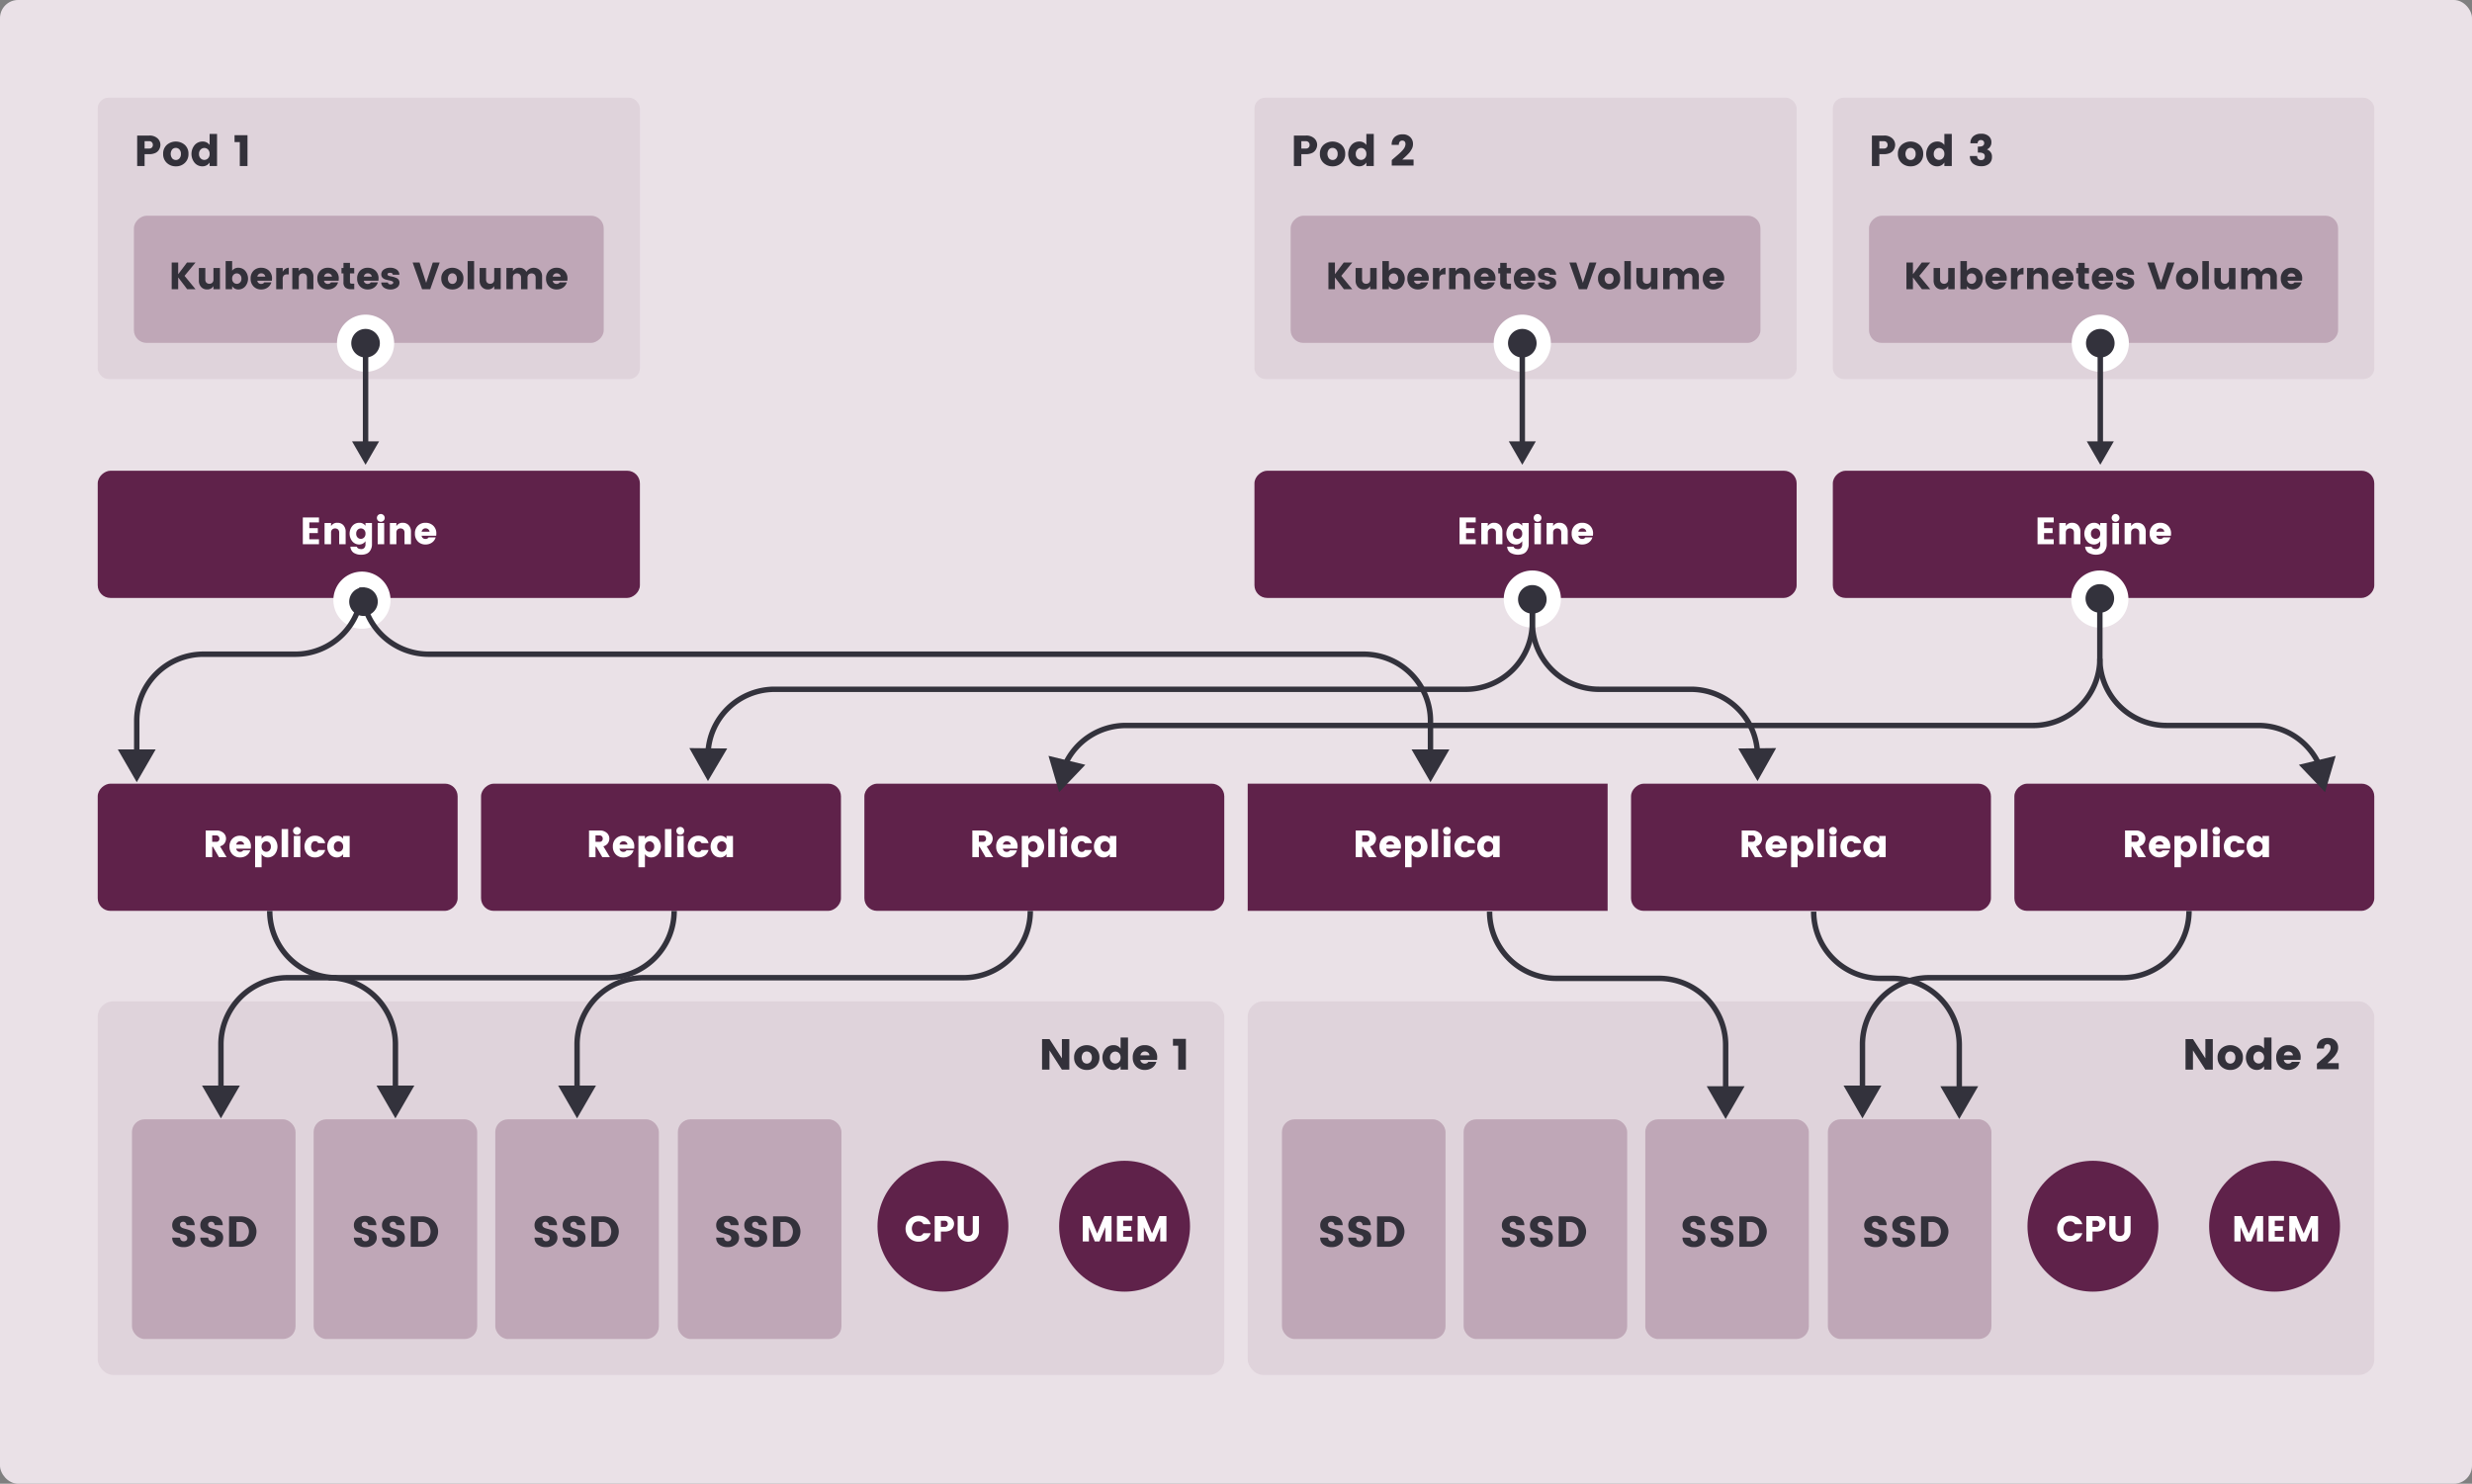 <svg id="Layer_1" data-name="Layer 1" xmlns="http://www.w3.org/2000/svg" viewBox="0 0 1366 820"><rect x="0" y="0" width="1366" height="820" fill="#808080" stroke="none"/><defs><style>.cls-1{fill:#eae1e7;}.cls-2{fill:#dfd3db;}.cls-3{fill:#bfa7b7;}.cls-4{fill:#33313a;}.cls-5{fill:#5f224a;}.cls-6{fill:#fff;}.cls-7{fill:none;stroke:#33323c;stroke-miterlimit:10;stroke-width:3px;}.cls-8{fill:#33323c;}.cls-9{fill:#33313b;}</style></defs><rect class="cls-1" width="1366" height="820" rx="10"/><rect class="cls-2" x="693.201" y="54" width="299.6" height="155.5" rx="5.998"/><rect class="cls-3" x="807.858" y="24.556" width="70.287" height="259.601" rx="7" transform="translate(997.358 -688.645) rotate(90)"/><rect class="cls-2" x="1012.801" y="54" width="299.198" height="155.5" rx="5.998"/><rect class="cls-3" x="1127.257" y="24.758" width="70.287" height="259.197" rx="7" transform="translate(1316.757 -1008.044) rotate(90)"/><path class="cls-4" d="M727.841,80.072a5.32,5.32,0,0,1-1.224,3.288,4.59,4.59,0,0,1-1.933,1.332,8.119,8.119,0,0,1-3.035.516H719.104v6.552h-4.104V74.912h6.648a6.457,6.457,0,0,1,4.56,1.512A4.796,4.796,0,0,1,727.841,80.072Zm-8.736,2.016h2.545a1.88,1.88,0,0,0,2.016-2.004,2.044,2.044,0,0,0-.552-1.476,1.932,1.932,0,0,0-1.464-.576H719.104Z"/><path class="cls-4" d="M731.381,90.032A6.512,6.512,0,0,1,729.352,85.04,6.42,6.42,0,0,1,731.368,80.084a7.613,7.613,0,0,1,9.973,0,6.438,6.438,0,0,1,2.004,4.956,6.573,6.573,0,0,1-1.992,4.992,6.926,6.926,0,0,1-4.968,1.895A7.05,7.05,0,0,1,731.381,90.032Zm6.972-2.473a3.497,3.497,0,0,0,.816-2.495,3.398,3.398,0,0,0-.84-2.484,2.708,2.708,0,0,0-1.992-.853,2.67,2.67,0,0,0-1.98.853,4.109,4.109,0,0,0,.024,4.979,2.722,2.722,0,0,0,2.004.864A2.608,2.608,0,0,0,738.352,87.56Z"/><path class="cls-4" d="M746.776,90.008a7.721,7.721,0,0,1,0-9.852,5.664,5.664,0,0,1,4.332-1.933,4.546,4.546,0,0,1,3.924,1.896V74h4.104V91.76H755.032V89.816a4.64,4.64,0,0,1-3.984,2.111A5.612,5.612,0,0,1,746.776,90.008Zm7.368-2.496a3.258,3.258,0,0,0,.888-2.447,3.22,3.22,0,0,0-.888-2.437,2.856,2.856,0,0,0-4.08.012,3.261,3.261,0,0,0-.888,2.448,3.221,3.221,0,0,0,.888,2.437,2.854,2.854,0,0,0,4.08-.013Z"/><path class="cls-4" d="M769.072,91.52V88.472q.649-.576,1.823-1.584,1.178-1.008,1.824-1.571.649-.564,1.513-1.416a12.247,12.247,0,0,0,1.296-1.452,4.899,4.899,0,0,0,1.128-2.712q0-2.041-1.8-2.04a1.68,1.68,0,0,0-1.368.611,2.712,2.712,0,0,0-.504,1.765h-3.96a5.511,5.511,0,0,1,1.668-4.356,6.367,6.367,0,0,1,4.38-1.476,5.632,5.632,0,0,1,4.224,1.548,5.149,5.149,0,0,1,1.512,3.731,5.712,5.712,0,0,1-.719,2.904q-.434.721-.744,1.225a8.045,8.045,0,0,1-1.033,1.248q-.719.744-1.055,1.079-.337.337-1.236,1.152-.899.816-1.141,1.056h6.24v3.336Z"/><path class="cls-4" d="M1047.24,80.072a5.32,5.32,0,0,1-1.224,3.288,4.59,4.59,0,0,1-1.933,1.332,8.128,8.128,0,0,1-3.036.516h-2.544v6.552h-4.104V74.912h6.648a6.458,6.458,0,0,1,4.561,1.512A4.796,4.796,0,0,1,1047.24,80.072Zm-8.736,2.016h2.544a1.879,1.879,0,0,0,2.016-2.004,2.048,2.048,0,0,0-.551-1.476,1.936,1.936,0,0,0-1.465-.576h-2.544Z"/><path class="cls-4" d="M1050.78,90.032a6.509,6.509,0,0,1-2.029-4.992,6.42,6.42,0,0,1,2.017-4.956,7.611,7.611,0,0,1,9.972,0A6.438,6.438,0,0,1,1062.743,85.04a6.573,6.573,0,0,1-1.992,4.992,6.923,6.923,0,0,1-4.967,1.895A7.05,7.05,0,0,1,1050.78,90.032Zm6.971-2.473a3.493,3.493,0,0,0,.816-2.495,3.394,3.394,0,0,0-.84-2.484,2.708,2.708,0,0,0-1.992-.853,2.667,2.667,0,0,0-1.98.853,4.109,4.109,0,0,0,.024,4.979,2.72,2.72,0,0,0,2.004.864A2.606,2.606,0,0,0,1057.751,87.56Z"/><path class="cls-4" d="M1066.175,90.008a7.721,7.721,0,0,1,0-9.852,5.665,5.665,0,0,1,4.332-1.933,4.546,4.546,0,0,1,3.925,1.896V74h4.104V91.76h-4.104V89.816a4.64,4.64,0,0,1-3.984,2.111A5.615,5.615,0,0,1,1066.175,90.008Zm7.369-2.496a3.258,3.258,0,0,0,.888-2.447,3.22,3.22,0,0,0-.888-2.437,2.856,2.856,0,0,0-4.08.012,3.261,3.261,0,0,0-.889,2.448,3.221,3.221,0,0,0,.889,2.437,2.854,2.854,0,0,0,4.08-.013Z"/><path class="cls-4" d="M1094.639,77.408a1.69,1.69,0,0,0-1.824,1.775h-3.984a4.842,4.842,0,0,1,1.62-3.899,6.418,6.418,0,0,1,4.308-1.38,6.087,6.087,0,0,1,4.176,1.319,4.296,4.296,0,0,1,1.488,3.36,4.156,4.156,0,0,1-.779,2.616,4.089,4.089,0,0,1-1.596,1.344v.096a4.03,4.03,0,0,1,2.688,4.152,4.64,4.64,0,0,1-1.572,3.708,6.434,6.434,0,0,1-4.344,1.356,6.976,6.976,0,0,1-4.524-1.416,5.111,5.111,0,0,1-1.752-4.225h3.984a2.42,2.42,0,0,0,.6,1.668,2.085,2.085,0,0,0,1.597.612,2.001,2.001,0,0,0,1.535-.552,2.217,2.217,0,0,0,.517-1.572,1.738,1.738,0,0,0-.72-1.524,4.211,4.211,0,0,0-2.353-.504h-.769V81.008h.769q2.736,0,2.735-1.92a1.59,1.59,0,0,0-.491-1.224A1.85,1.85,0,0,0,1094.639,77.408Z"/><rect class="cls-2" x="54.001" y="54" width="299.6" height="155.5" rx="5.998"/><rect class="cls-3" x="168.657" y="24.556" width="70.287" height="259.6" rx="7" transform="translate(358.157 -49.445) rotate(90)"/><path class="cls-4" d="M88.641,80.072a5.316,5.316,0,0,1-1.225,3.288,4.587,4.587,0,0,1-1.932,1.332A8.132,8.132,0,0,1,82.449,85.208H79.905v6.552H75.801V74.912H82.449a6.455,6.455,0,0,1,4.56,1.512A4.797,4.797,0,0,1,88.641,80.072Zm-8.736,2.016H82.449a1.967,1.967,0,0,0,1.476-.552,1.987,1.987,0,0,0,.54-1.452,2.048,2.048,0,0,0-.552-1.476,1.932,1.932,0,0,0-1.464-.576H79.905Z"/><path class="cls-4" d="M92.18,90.032A6.512,6.512,0,0,1,90.152,85.04a6.42,6.42,0,0,1,2.017-4.956,7.611,7.611,0,0,1,9.972,0A6.442,6.442,0,0,1,104.144,85.04a6.573,6.573,0,0,1-1.992,4.992,6.924,6.924,0,0,1-4.968,1.895A7.05,7.05,0,0,1,92.18,90.032Zm6.972-2.473a3.497,3.497,0,0,0,.815-2.495,3.394,3.394,0,0,0-.84-2.484,2.704,2.704,0,0,0-1.991-.853,2.664,2.664,0,0,0-1.979.853,4.111,4.111,0,0,0,.023,4.979,2.723,2.723,0,0,0,2.004.864A2.609,2.609,0,0,0,99.152,87.56Z"/><path class="cls-4" d="M107.576,90.008a7.718,7.718,0,0,1,0-9.852,5.664,5.664,0,0,1,4.332-1.933,4.548,4.548,0,0,1,3.925,1.896V74h4.104V91.76h-4.104V89.816a4.64,4.64,0,0,1-3.984,2.111A5.615,5.615,0,0,1,107.576,90.008Zm7.368-2.496a3.259,3.259,0,0,0,.889-2.447,3.22,3.22,0,0,0-.889-2.437,2.856,2.856,0,0,0-4.08.012,3.261,3.261,0,0,0-.888,2.448,3.221,3.221,0,0,0,.888,2.437,2.854,2.854,0,0,0,4.08-.013Z"/><path class="cls-4" d="M132.512,91.76V78.536h-2.904v-3.816h7.152v17.04Z"/><path class="cls-4" d="M98.466,159.827H94.876V145.085h3.59v6.468l4.873-6.468h4.703l-6.068,7.371,6.068,7.371h-4.619l-4.957-6.51Z"/><path class="cls-4" d="M117.954,148.109h3.591v11.718h-3.591V158.105a3.834,3.834,0,0,1-3.549,1.848,4.251,4.251,0,0,1-3.266-1.344,5.151,5.151,0,0,1-1.25-3.654v-6.846h3.57v6.363a2.419,2.419,0,0,0,.599,1.753,2.503,2.503,0,0,0,3.297,0,2.419,2.419,0,0,0,.599-1.753Z"/><path class="cls-4" d="M128.286,149.642a3.974,3.974,0,0,1,3.434-1.659,4.956,4.956,0,0,1,3.79,1.691,6.755,6.755,0,0,1,0,8.62,4.933,4.933,0,0,1-3.759,1.68,3.973,3.973,0,0,1-3.465-1.848v1.701h-3.592v-15.54h3.592Zm4.347,6.479a2.816,2.816,0,0,0,.776-2.131,2.852,2.852,0,0,0-.776-2.142,2.498,2.498,0,0,0-3.57-.011,2.815,2.815,0,0,0-.776,2.132,2.85,2.85,0,0,0,.776,2.142,2.498,2.498,0,0,0,3.57.01Z"/><path class="cls-4" d="M144.329,159.974a5.666,5.666,0,0,1-4.199-1.648,5.941,5.941,0,0,1-1.639-4.378,5.854,5.854,0,0,1,1.628-4.347,5.72,5.72,0,0,1,4.21-1.617,6.018,6.018,0,0,1,4.285,1.596,5.781,5.781,0,0,1,1.701,4.431,7.339,7.339,0,0,1-.084,1.134H142.167a2.047,2.047,0,0,0,1.963,1.764,2.863,2.863,0,0,0,1.02-.137,1.806,1.806,0,0,0,.492-.273,3.57,3.57,0,0,0,.41-.451h3.885a5.147,5.147,0,0,1-2.016,2.845A6.009,6.009,0,0,1,144.329,159.974Zm1.533-8.411a2.282,2.282,0,0,0-1.49-.514,2.123,2.123,0,0,0-1.449.514,2.236,2.236,0,0,0-.734,1.333H146.577A1.913,1.913,0,0,0,145.862,151.563Z"/><path class="cls-4" d="M156.216,148.109V150.293a3.775,3.775,0,0,1,3.359-2.31v3.654h-.881a2.613,2.613,0,0,0-1.859.588,2.775,2.775,0,0,0-.619,2.058v5.544h-3.591V148.109Z"/><path class="cls-4" d="M165.12,148.109v1.722a3.833,3.833,0,0,1,3.549-1.848,4.254,4.254,0,0,1,3.266,1.344,5.159,5.159,0,0,1,1.249,3.654v6.846h-3.569v-6.363a2.42,2.42,0,0,0-.6-1.754,2.504,2.504,0,0,0-3.297,0,2.424,2.424,0,0,0-.598,1.754v6.363h-3.592V148.109Z"/><path class="cls-4" d="M181.205,159.974a5.667,5.667,0,0,1-4.2-1.648,5.94,5.94,0,0,1-1.638-4.378,5.85,5.85,0,0,1,1.628-4.347,5.717,5.717,0,0,1,4.21-1.617,6.016,6.016,0,0,1,4.284,1.596,5.778,5.778,0,0,1,1.701,4.431,7.22,7.22,0,0,1-.084,1.134H179.042a2.047,2.047,0,0,0,1.964,1.764,2.861,2.861,0,0,0,1.019-.137,1.799,1.799,0,0,0,.493-.273,3.578,3.578,0,0,0,.409-.451h3.886a5.149,5.149,0,0,1-2.017,2.845A6.008,6.008,0,0,1,181.205,159.974Zm1.533-8.411a2.285,2.285,0,0,0-1.491-.514,2.124,2.124,0,0,0-1.449.514,2.241,2.241,0,0,0-.734,1.333H183.452A1.912,1.912,0,0,0,182.738,151.563Z"/><path class="cls-4" d="M194.477,156.782h1.281v3.045h-1.828a4.753,4.753,0,0,1-3.055-.872,3.64,3.64,0,0,1-1.082-2.992v-4.872H188.702v-2.982h1.092v-2.856h3.592v2.856h2.352v2.982h-2.352v4.872Q193.386,156.782,194.477,156.782Z"/><path class="cls-4" d="M203.192,159.974a5.665,5.665,0,0,1-4.2-1.648,5.936,5.936,0,0,1-1.638-4.378,5.854,5.854,0,0,1,1.627-4.347,5.719,5.719,0,0,1,4.211-1.617,6.012,6.012,0,0,1,4.283,1.596,5.778,5.778,0,0,1,1.701,4.431,7.104,7.104,0,0,1-.084,1.134H201.029a2.045,2.045,0,0,0,1.964,1.764,2.851,2.851,0,0,0,1.018-.137,1.807,1.807,0,0,0,.494-.273,3.578,3.578,0,0,0,.409-.451h3.886a5.149,5.149,0,0,1-2.017,2.845A6.01,6.01,0,0,1,203.192,159.974Zm1.533-8.411a2.287,2.287,0,0,0-1.491-.514,2.123,2.123,0,0,0-1.449.514,2.242,2.242,0,0,0-.735,1.333h4.389A1.907,1.907,0,0,0,204.725,151.563Z"/><path class="cls-4" d="M210.688,151.637a3.203,3.203,0,0,1,1.324-2.604,5.601,5.601,0,0,1,3.58-1.05,5.967,5.967,0,0,1,3.644,1.029,3.54,3.54,0,0,1,1.47,2.814h-3.675a1.033,1.033,0,0,0-.42-.83,2.074,2.074,0,0,0-1.071-.22q-1.406,0-1.406.861,0,.777,1.721,1.071a14.023,14.023,0,0,1,3.172.903,2.748,2.748,0,0,1,1.722,2.646,3.192,3.192,0,0,1-1.407,2.677,5.812,5.812,0,0,1-3.549,1.04,6.184,6.184,0,0,1-3.57-.977,3.58,3.58,0,0,1-1.554-2.887h3.675q.146,1.071,1.512,1.071a1.737,1.737,0,0,0,1.04-.294.895.895,0,0,0,.409-.756q0-.462-.682-.735a9.347,9.347,0,0,0-1.648-.462q-.967-.189-1.943-.473a3.701,3.701,0,0,1-1.658-.987A2.527,2.527,0,0,1,210.688,151.637Z"/><path class="cls-4" d="M233.243,159.827,228.013,145.085h3.822l3.653,11.235,3.654-11.235h3.822l-5.229,14.742Z"/><path class="cls-4" d="M245.622,158.315a5.697,5.697,0,0,1-1.774-4.368,5.618,5.618,0,0,1,1.765-4.336,6.659,6.659,0,0,1,8.725,0,5.634,5.634,0,0,1,1.754,4.336,5.751,5.751,0,0,1-1.743,4.368,6.056,6.056,0,0,1-4.347,1.659A6.168,6.168,0,0,1,245.622,158.315Zm6.101-2.163a3.065,3.065,0,0,0,.714-2.184,2.97,2.97,0,0,0-.734-2.174,2.368,2.368,0,0,0-1.743-.745,2.336,2.336,0,0,0-1.733.745,3.6,3.6,0,0,0,.021,4.358,2.385,2.385,0,0,0,1.754.756A2.282,2.282,0,0,0,251.722,156.152Z"/><path class="cls-4" d="M258.401,159.827v-15.54H261.991v15.54Z"/><path class="cls-4" d="M273.1,148.109h3.592v11.718h-3.592V158.105a3.833,3.833,0,0,1-3.549,1.848,4.252,4.252,0,0,1-3.266-1.344,5.154,5.154,0,0,1-1.249-3.654v-6.846h3.569v6.363a2.415,2.415,0,0,0,.6,1.753,2.503,2.503,0,0,0,3.297,0,2.422,2.422,0,0,0,.598-1.753Z"/><path class="cls-4" d="M283.432,148.109v1.722a3.835,3.835,0,0,1,3.549-1.848,4.554,4.554,0,0,1,2.32.588,4.039,4.039,0,0,1,1.586,1.68,5.016,5.016,0,0,1,1.69-1.648,4.881,4.881,0,0,1,5.723.704,5.114,5.114,0,0,1,1.26,3.675v6.846H295.991v-6.363a2.42,2.42,0,0,0-.6-1.754,2.504,2.504,0,0,0-3.297,0,2.424,2.424,0,0,0-.598,1.754v6.363h-3.57v-6.363a2.42,2.42,0,0,0-.599-1.754,2.504,2.504,0,0,0-3.297,0,2.42,2.42,0,0,0-.599,1.754v6.363H279.842V148.109Z"/><path class="cls-4" d="M307.583,159.974a5.665,5.665,0,0,1-4.2-1.648,5.936,5.936,0,0,1-1.638-4.378,5.854,5.854,0,0,1,1.627-4.347,5.719,5.719,0,0,1,4.211-1.617,6.012,6.012,0,0,1,4.283,1.596,5.778,5.778,0,0,1,1.701,4.431,7.104,7.104,0,0,1-.084,1.134h-8.063a2.045,2.045,0,0,0,1.964,1.764,2.851,2.851,0,0,0,1.018-.137,1.807,1.807,0,0,0,.494-.273,3.578,3.578,0,0,0,.409-.451h3.886a5.149,5.149,0,0,1-2.017,2.845A6.01,6.01,0,0,1,307.583,159.974Zm1.533-8.411a2.287,2.287,0,0,0-1.491-.514,2.123,2.123,0,0,0-1.449.514,2.242,2.242,0,0,0-.735,1.333h4.389A1.907,1.907,0,0,0,309.116,151.563Z"/><rect class="cls-2" x="54.001" y="553.389" width="622.528" height="206.5" rx="8.645"/><path class="cls-4" d="M586.798,574.253h4.104v16.896h-4.104L579.933,580.517v10.632h-4.104V574.253h4.104l6.864,10.632Z"/><path class="cls-4" d="M595.569,589.421a6.515,6.515,0,0,1-2.027-4.992,6.42,6.42,0,0,1,2.016-4.956,7.613,7.613,0,0,1,9.973,0,6.442,6.442,0,0,1,2.004,4.956,6.573,6.573,0,0,1-1.992,4.992,6.926,6.926,0,0,1-4.969,1.896A7.05,7.05,0,0,1,595.569,589.421Zm6.973-2.473a3.501,3.501,0,0,0,.815-2.495,3.398,3.398,0,0,0-.84-2.484,2.704,2.704,0,0,0-1.991-.853,2.667,2.667,0,0,0-1.98.853,4.111,4.111,0,0,0,.023,4.979,2.725,2.725,0,0,0,2.004.864A2.611,2.611,0,0,0,602.542,586.948Z"/><path class="cls-4" d="M610.966,589.396a7.718,7.718,0,0,1,0-9.852,5.662,5.662,0,0,1,4.332-1.933,4.547,4.547,0,0,1,3.924,1.896v-6.12H623.325v17.76h-4.104v-1.943a4.64,4.64,0,0,1-3.984,2.111A5.612,5.612,0,0,1,610.966,589.396Zm7.367-2.496a3.259,3.259,0,0,0,.889-2.447,3.22,3.22,0,0,0-.889-2.437,2.856,2.856,0,0,0-4.08.012,3.26,3.26,0,0,0-.887,2.448,3.221,3.221,0,0,0,.887,2.437,2.854,2.854,0,0,0,4.08-.013Z"/><path class="cls-4" d="M632.613,591.316a6.476,6.476,0,0,1-4.8-1.884,6.787,6.787,0,0,1-1.872-5.004,6.688,6.688,0,0,1,1.86-4.968,6.531,6.531,0,0,1,4.812-1.849,6.873,6.873,0,0,1,4.896,1.824,6.604,6.604,0,0,1,1.945,5.064,8.279,8.279,0,0,1-.097,1.296h-9.216a2.337,2.337,0,0,0,2.244,2.016,3.261,3.261,0,0,0,1.164-.156,2.051,2.051,0,0,0,.563-.312,4.108,4.108,0,0,0,.468-.516h4.44a5.882,5.882,0,0,1-2.304,3.252A6.868,6.868,0,0,1,632.613,591.316Zm1.753-9.611a2.611,2.611,0,0,0-1.705-.589,2.424,2.424,0,0,0-1.656.589,2.563,2.563,0,0,0-.84,1.523h5.017A2.182,2.182,0,0,0,634.366,581.705Z"/><path class="cls-4" d="M651.069,591.148V577.925h-2.904v-3.816h7.152v17.04Z"/><rect class="cls-5" x="168.657" y="145.5" width="70.287" height="299.601" rx="7" transform="translate(499.101 91.5) rotate(90)"/><path class="cls-6" d="M176.26,285.987v2.73h-5.334v3.171h4.704v2.73h-4.704v3.423h5.334v2.73h-8.925V285.987Z"/><path class="cls-6" d="M182.937,289.054v1.722a3.834,3.834,0,0,1,3.549-1.848,4.251,4.251,0,0,1,3.266,1.344,5.155,5.155,0,0,1,1.249,3.654v6.846h-3.569v-6.363a2.424,2.424,0,0,0-.599-1.754,2.504,2.504,0,0,0-3.297,0,2.424,2.424,0,0,0-.599,1.754v6.363h-3.591V289.054Z"/><path class="cls-6" d="M194.739,299.238a6.752,6.752,0,0,1,0-8.62,4.953,4.953,0,0,1,3.791-1.691,3.979,3.979,0,0,1,3.434,1.659v-1.533h3.59V300.709a6.241,6.241,0,0,1-1.344,4.095,4.337,4.337,0,0,1-1.838,1.302,7.29,7.29,0,0,1-2.697.462,7.372,7.372,0,0,1-4.264-1.092,4.312,4.312,0,0,1-1.785-3.339h3.528q.504,1.323,2.521,1.323a2.201,2.201,0,0,0,1.637-.662,2.883,2.883,0,0,0,.652-2.089v-1.638a4.062,4.062,0,0,1-3.486,1.848A4.909,4.909,0,0,1,194.739,299.238Zm6.447-2.184a2.854,2.854,0,0,0,.777-2.142,2.819,2.819,0,0,0-.777-2.132,2.498,2.498,0,0,0-3.57.011,2.853,2.853,0,0,0-.777,2.142,2.817,2.817,0,0,0,.777,2.131,2.498,2.498,0,0,0,3.57-.01Z"/><path class="cls-6" d="M211.98,287.73a2.157,2.157,0,1,1,.608-1.501A2.028,2.028,0,0,1,211.98,287.73Zm-3.276,13.041V289.054h3.592v11.718Z"/><path class="cls-6" d="M219.036,289.054v1.722a3.836,3.836,0,0,1,3.549-1.848,4.25,4.25,0,0,1,3.266,1.344,5.151,5.151,0,0,1,1.25,3.654v6.846h-3.57v-6.363a2.424,2.424,0,0,0-.598-1.754,2.504,2.504,0,0,0-3.297,0,2.42,2.42,0,0,0-.6,1.754v6.363h-3.59V289.054Z"/><path class="cls-6" d="M235.122,300.918a5.664,5.664,0,0,1-4.199-1.648,5.937,5.937,0,0,1-1.639-4.378,5.858,5.858,0,0,1,1.627-4.347,5.722,5.722,0,0,1,4.211-1.617,6.014,6.014,0,0,1,4.284,1.596,5.781,5.781,0,0,1,1.701,4.431,7.219,7.219,0,0,1-.084,1.134h-8.063a2.045,2.045,0,0,0,1.963,1.764,2.853,2.853,0,0,0,1.019-.137,1.814,1.814,0,0,0,.493-.273,3.57,3.57,0,0,0,.41-.451h3.885a5.147,5.147,0,0,1-2.016,2.845A6.011,6.011,0,0,1,235.122,300.918Zm1.533-8.411a2.284,2.284,0,0,0-1.49-.514,2.121,2.121,0,0,0-1.449.514,2.237,2.237,0,0,0-.735,1.333H237.369A1.908,1.908,0,0,0,236.655,292.508Z"/><rect class="cls-5" x="118.296" y="368.805" width="70.287" height="198.88" rx="7" transform="translate(621.685 314.805) rotate(90)"/><path class="cls-6" d="M117.257,467.982v5.733H113.667V458.974h5.816a5.652,5.652,0,0,1,3.99,1.323,4.198,4.198,0,0,1,1.428,3.191,4.599,4.599,0,0,1-.777,2.5,4.242,4.242,0,0,1-2.541,1.722l3.612,6.006h-4.2l-3.318-5.733Zm0-6.279v3.55h2.227A1.646,1.646,0,0,0,121.247,463.5a1.789,1.789,0,0,0-.482-1.292,1.692,1.692,0,0,0-1.281-.505Z"/><path class="cls-6" d="M132.671,473.863a5.666,5.666,0,0,1-4.199-1.648,5.938,5.938,0,0,1-1.639-4.379,5.858,5.858,0,0,1,1.627-4.348,5.724,5.724,0,0,1,4.211-1.617,6.017,6.017,0,0,1,4.284,1.597,5.78,5.78,0,0,1,1.701,4.431,7.232,7.232,0,0,1-.084,1.135h-8.063a2.047,2.047,0,0,0,1.963,1.764,2.843,2.843,0,0,0,1.019-.137,1.8,1.8,0,0,0,.493-.273,3.435,3.435,0,0,0,.41-.451h3.885a5.148,5.148,0,0,1-2.016,2.846A6.015,6.015,0,0,1,132.671,473.863Zm1.533-8.411a2.285,2.285,0,0,0-1.49-.515,2.121,2.121,0,0,0-1.449.515,2.237,2.237,0,0,0-.735,1.333h4.389A1.908,1.908,0,0,0,134.204,465.452Z"/><path class="cls-6" d="M144.557,463.531a3.974,3.974,0,0,1,3.434-1.66,4.956,4.956,0,0,1,3.79,1.691,6.755,6.755,0,0,1,0,8.62,4.935,4.935,0,0,1-3.759,1.681,3.973,3.973,0,0,1-3.465-1.849v7.287h-3.592V461.998h3.592Zm4.347,6.479a2.818,2.818,0,0,0,.776-2.132,2.85,2.85,0,0,0-.776-2.142,2.5,2.5,0,0,0-3.57-.012,2.817,2.817,0,0,0-.776,2.133,2.85,2.85,0,0,0,.776,2.142,2.498,2.498,0,0,0,3.57.011Z"/><path class="cls-6" d="M155.624,473.716v-15.54h3.592v15.54Z"/><path class="cls-6" d="M165.641,460.675a2.154,2.154,0,1,1,.609-1.501A2.026,2.026,0,0,1,165.641,460.675Zm-3.275,13.041V461.998h3.59v11.718Z"/><path class="cls-6" d="M169.873,472.225a6.659,6.659,0,0,1,0-8.725,5.695,5.695,0,0,1,4.21-1.629,6.113,6.113,0,0,1,3.634,1.061,5.05,5.05,0,0,1,1.974,3.035h-3.885A1.708,1.708,0,0,0,174.157,464.917a1.925,1.925,0,0,0-1.701.808,4.361,4.361,0,0,0,0,4.264,1.851,1.851,0,0,0,1.627.809,2.011,2.011,0,0,0,1.051-.23,1.947,1.947,0,0,0,.672-.82h3.885a5.211,5.211,0,0,1-1.994,3.004,5.928,5.928,0,0,1-3.613,1.113A5.68,5.68,0,0,1,169.873,472.225Z"/><path class="cls-6" d="M182.399,472.183a6.752,6.752,0,0,1,0-8.62,4.954,4.954,0,0,1,3.791-1.691,3.979,3.979,0,0,1,3.434,1.66v-1.533h3.59v11.718h-3.59v-1.701a4.063,4.063,0,0,1-3.486,1.849A4.911,4.911,0,0,1,182.399,472.183Zm6.447-2.184a2.854,2.854,0,0,0,.777-2.142,2.821,2.821,0,0,0-.777-2.133,2.5,2.5,0,0,0-3.57.012,2.851,2.851,0,0,0-.777,2.142,2.819,2.819,0,0,0,.777,2.132,2.498,2.498,0,0,0,3.57-.011Z"/><rect class="cls-5" x="330.12" y="368.805" width="70.287" height="198.88" rx="7" transform="translate(833.509 102.981) rotate(90)"/><rect class="cls-5" x="541.944" y="368.805" width="70.287" height="198.88" rx="7" transform="translate(1045.332 -108.843) rotate(90)"/><rect class="cls-5" x="753.768" y="368.805" width="70.287" height="198.88" transform="translate(1257.156 -320.666) rotate(90)"/><rect class="cls-5" x="1177.415" y="368.805" width="70.287" height="198.88" rx="7" transform="translate(1680.804 -744.314) rotate(90)"/><path class="cls-4" d="M737.667,159.827H734.075V145.085h3.592v6.468l4.871-6.468H747.243l-6.07,7.371,6.07,7.371h-4.621l-4.955-6.51Z"/><path class="cls-4" d="M757.154,148.109h3.591v11.718H757.154V158.105a3.834,3.834,0,0,1-3.55,1.848,4.25,4.25,0,0,1-3.265-1.344,5.154,5.154,0,0,1-1.249-3.654v-6.846H752.66v6.363a2.419,2.419,0,0,0,.599,1.753,2.503,2.503,0,0,0,3.297,0,2.423,2.423,0,0,0,.599-1.753Z"/><path class="cls-4" d="M767.485,149.642a3.979,3.979,0,0,1,3.434-1.659,4.956,4.956,0,0,1,3.791,1.691,6.755,6.755,0,0,1,0,8.62,4.934,4.934,0,0,1-3.76,1.68,3.975,3.975,0,0,1-3.465-1.848v1.701h-3.59v-15.54h3.59Zm4.348,6.479a2.817,2.817,0,0,0,.777-2.131,2.853,2.853,0,0,0-.777-2.142,2.498,2.498,0,0,0-3.57-.011,2.819,2.819,0,0,0-.777,2.132,2.854,2.854,0,0,0,.777,2.142,2.498,2.498,0,0,0,3.57.01Z"/><path class="cls-4" d="M783.53,159.974a5.665,5.665,0,0,1-4.2-1.648,5.936,5.936,0,0,1-1.638-4.378,5.854,5.854,0,0,1,1.627-4.347,5.719,5.719,0,0,1,4.211-1.617,6.012,6.012,0,0,1,4.283,1.596,5.778,5.778,0,0,1,1.701,4.431,7.104,7.104,0,0,1-.084,1.134H781.367a2.045,2.045,0,0,0,1.964,1.764,2.851,2.851,0,0,0,1.018-.137,1.807,1.807,0,0,0,.494-.273,3.578,3.578,0,0,0,.409-.451h3.886a5.149,5.149,0,0,1-2.017,2.845A6.01,6.01,0,0,1,783.53,159.974Zm1.533-8.411a2.287,2.287,0,0,0-1.491-.514,2.123,2.123,0,0,0-1.449.514,2.242,2.242,0,0,0-.735,1.333h4.389A1.907,1.907,0,0,0,785.063,151.563Z"/><path class="cls-4" d="M795.416,148.109V150.293a3.775,3.775,0,0,1,3.36-2.31v3.654h-.883a2.606,2.606,0,0,0-1.857.588,2.767,2.767,0,0,0-.62,2.058v5.544H791.825V148.109Z"/><path class="cls-4" d="M804.319,148.109v1.722a3.836,3.836,0,0,1,3.549-1.848,4.25,4.25,0,0,1,3.266,1.344,5.151,5.151,0,0,1,1.25,3.654v6.846h-3.57v-6.363a2.424,2.424,0,0,0-.598-1.754,2.504,2.504,0,0,0-3.297,0,2.42,2.42,0,0,0-.6,1.754v6.363H800.729V148.109Z"/><path class="cls-4" d="M820.405,159.974a5.664,5.664,0,0,1-4.199-1.648,5.937,5.937,0,0,1-1.639-4.378,5.858,5.858,0,0,1,1.627-4.347,5.722,5.722,0,0,1,4.211-1.617,6.014,6.014,0,0,1,4.284,1.596,5.781,5.781,0,0,1,1.701,4.431,7.22,7.22,0,0,1-.084,1.134H818.243a2.045,2.045,0,0,0,1.963,1.764,2.853,2.853,0,0,0,1.019-.137,1.814,1.814,0,0,0,.493-.273,3.57,3.57,0,0,0,.41-.451h3.885a5.147,5.147,0,0,1-2.016,2.845A6.011,6.011,0,0,1,820.405,159.974Zm1.533-8.411a2.284,2.284,0,0,0-1.49-.514,2.121,2.121,0,0,0-1.449.514,2.237,2.237,0,0,0-.735,1.333h4.389A1.908,1.908,0,0,0,821.938,151.563Z"/><path class="cls-4" d="M833.677,156.782h1.281v3.045h-1.826a4.754,4.754,0,0,1-3.056-.872,3.637,3.637,0,0,1-1.081-2.992v-4.872h-1.093v-2.982h1.093v-2.856h3.59v2.856h2.353v2.982h-2.353v4.872Q832.585,156.782,833.677,156.782Z"/><path class="cls-4" d="M842.391,159.974a5.666,5.666,0,0,1-4.199-1.648,5.941,5.941,0,0,1-1.639-4.378,5.854,5.854,0,0,1,1.628-4.347,5.72,5.72,0,0,1,4.21-1.617,6.018,6.018,0,0,1,4.285,1.596,5.781,5.781,0,0,1,1.701,4.431,7.339,7.339,0,0,1-.084,1.134H840.229a2.047,2.047,0,0,0,1.963,1.764,2.863,2.863,0,0,0,1.02-.137,1.806,1.806,0,0,0,.492-.273,3.57,3.57,0,0,0,.41-.451h3.885a5.147,5.147,0,0,1-2.016,2.845A6.009,6.009,0,0,1,842.391,159.974Zm1.533-8.411a2.282,2.282,0,0,0-1.49-.514,2.123,2.123,0,0,0-1.449.514,2.236,2.236,0,0,0-.734,1.333h4.389A1.913,1.913,0,0,0,843.925,151.563Z"/><path class="cls-4" d="M849.889,151.637a3.204,3.204,0,0,1,1.322-2.604,5.609,5.609,0,0,1,3.581-1.05,5.963,5.963,0,0,1,3.644,1.029,3.538,3.538,0,0,1,1.47,2.814h-3.675a1.03,1.03,0,0,0-.42-.83,2.077,2.077,0,0,0-1.071-.22q-1.408,0-1.407.861,0,.777,1.723,1.071a13.977,13.977,0,0,1,3.17.903,2.75,2.75,0,0,1,1.723,2.646,3.191,3.191,0,0,1-1.406,2.677,5.817,5.817,0,0,1-3.55,1.04,6.179,6.179,0,0,1-3.569-.977,3.575,3.575,0,0,1-1.555-2.887h3.676q.146,1.071,1.512,1.071a1.736,1.736,0,0,0,1.039-.294.893.893,0,0,0,.41-.756q0-.462-.684-.735a9.299,9.299,0,0,0-1.648-.462q-.965-.189-1.941-.473a3.702,3.702,0,0,1-1.66-.987A2.526,2.526,0,0,1,849.889,151.637Z"/><path class="cls-4" d="M872.442,159.827,867.214,145.085h3.822l3.654,11.235,3.653-11.235h3.822l-5.229,14.742Z"/><path class="cls-4" d="M884.822,158.315a5.7,5.7,0,0,1-1.774-4.368,5.617,5.617,0,0,1,1.764-4.336,6.661,6.661,0,0,1,8.727,0,5.636,5.636,0,0,1,1.753,4.336,5.751,5.751,0,0,1-1.743,4.368,6.057,6.057,0,0,1-4.347,1.659A6.167,6.167,0,0,1,884.822,158.315Zm6.101-2.163a3.061,3.061,0,0,0,.715-2.184,2.971,2.971,0,0,0-.736-2.174,2.365,2.365,0,0,0-1.742-.745,2.332,2.332,0,0,0-1.732.745,3.598,3.598,0,0,0,.021,4.358,2.383,2.383,0,0,0,1.754.756A2.284,2.284,0,0,0,890.923,156.152Z"/><path class="cls-4" d="M897.6,159.827v-15.54h3.592v15.54Z"/><path class="cls-4" d="M912.302,148.109h3.59v11.718h-3.59V158.105a3.835,3.835,0,0,1-3.55,1.848,4.249,4.249,0,0,1-3.265-1.344,5.151,5.151,0,0,1-1.25-3.654v-6.846h3.57v6.363a2.422,2.422,0,0,0,.598,1.753,2.503,2.503,0,0,0,3.297,0,2.419,2.419,0,0,0,.6-1.753Z"/><path class="cls-4" d="M922.633,148.109v1.722a3.834,3.834,0,0,1,3.549-1.848,4.56,4.56,0,0,1,2.321.588,4.049,4.049,0,0,1,1.585,1.68,5.007,5.007,0,0,1,1.69-1.648,4.881,4.881,0,0,1,5.723.704,5.114,5.114,0,0,1,1.26,3.675v6.846h-3.57v-6.363a2.424,2.424,0,0,0-.598-1.754,2.504,2.504,0,0,0-3.297,0,2.42,2.42,0,0,0-.6,1.754v6.363h-3.569v-6.363a2.424,2.424,0,0,0-.599-1.754,2.504,2.504,0,0,0-3.297,0,2.424,2.424,0,0,0-.599,1.754v6.363H919.042V148.109Z"/><path class="cls-4" d="M946.782,159.974a5.666,5.666,0,0,1-4.199-1.648,5.941,5.941,0,0,1-1.639-4.378,5.854,5.854,0,0,1,1.628-4.347,5.72,5.72,0,0,1,4.21-1.617,6.018,6.018,0,0,1,4.285,1.596,5.781,5.781,0,0,1,1.701,4.431,7.34,7.34,0,0,1-.084,1.134h-8.064a2.047,2.047,0,0,0,1.963,1.764,2.863,2.863,0,0,0,1.02-.137,1.806,1.806,0,0,0,.492-.273,3.57,3.57,0,0,0,.41-.451h3.885a5.147,5.147,0,0,1-2.016,2.845A6.009,6.009,0,0,1,946.782,159.974Zm1.533-8.411a2.282,2.282,0,0,0-1.49-.514,2.123,2.123,0,0,0-1.449.514,2.236,2.236,0,0,0-.734,1.333h4.389A1.913,1.913,0,0,0,948.315,151.563Z"/><path class="cls-4" d="M1057.065,159.827h-3.591V145.085h3.591v6.468l4.872-6.468h4.704l-6.069,7.371,6.069,7.371h-4.62l-4.956-6.51Z"/><path class="cls-4" d="M1076.554,148.109h3.59v11.718h-3.59V158.105a3.835,3.835,0,0,1-3.55,1.848,4.249,4.249,0,0,1-3.265-1.344,5.151,5.151,0,0,1-1.25-3.654v-6.846h3.57v6.363a2.422,2.422,0,0,0,.598,1.753,2.503,2.503,0,0,0,3.297,0,2.419,2.419,0,0,0,.6-1.753Z"/><path class="cls-4" d="M1086.885,149.642a3.977,3.977,0,0,1,3.434-1.659,4.953,4.953,0,0,1,3.79,1.691,6.752,6.752,0,0,1,0,8.62,4.932,4.932,0,0,1-3.759,1.68,3.974,3.974,0,0,1-3.465-1.848v1.701h-3.591v-15.54h3.591Zm4.347,6.479a2.817,2.817,0,0,0,.777-2.131,2.853,2.853,0,0,0-.777-2.142,2.498,2.498,0,0,0-3.57-.011,2.818,2.818,0,0,0-.776,2.132,2.854,2.854,0,0,0,.776,2.142,2.498,2.498,0,0,0,3.57.01Z"/><path class="cls-4" d="M1102.929,159.974a5.664,5.664,0,0,1-4.199-1.648,5.937,5.937,0,0,1-1.639-4.378,5.857,5.857,0,0,1,1.627-4.347,5.722,5.722,0,0,1,4.211-1.617,6.014,6.014,0,0,1,4.284,1.596,5.781,5.781,0,0,1,1.701,4.431,7.219,7.219,0,0,1-.084,1.134h-8.063a2.045,2.045,0,0,0,1.963,1.764,2.853,2.853,0,0,0,1.019-.137,1.814,1.814,0,0,0,.493-.273,3.57,3.57,0,0,0,.41-.451h3.885a5.147,5.147,0,0,1-2.016,2.845A6.011,6.011,0,0,1,1102.929,159.974Zm1.533-8.411a2.284,2.284,0,0,0-1.49-.514,2.121,2.121,0,0,0-1.449.514,2.237,2.237,0,0,0-.735,1.333h4.389A1.908,1.908,0,0,0,1104.462,151.563Z"/><path class="cls-4" d="M1114.815,148.109V150.293a3.774,3.774,0,0,1,3.359-2.31v3.654h-.882a2.608,2.608,0,0,0-1.858.588,2.771,2.771,0,0,0-.619,2.058v5.544h-3.592V148.109Z"/><path class="cls-4" d="M1123.719,148.109v1.722a3.834,3.834,0,0,1,3.549-1.848,4.251,4.251,0,0,1,3.266,1.344,5.155,5.155,0,0,1,1.249,3.654v6.846h-3.569v-6.363a2.424,2.424,0,0,0-.599-1.754,2.504,2.504,0,0,0-3.297,0,2.424,2.424,0,0,0-.599,1.754v6.363h-3.591V148.109Z"/><path class="cls-4" d="M1139.804,159.974a5.666,5.666,0,0,1-4.199-1.648,5.941,5.941,0,0,1-1.639-4.378,5.854,5.854,0,0,1,1.628-4.347,5.72,5.72,0,0,1,4.21-1.617,6.018,6.018,0,0,1,4.285,1.596,5.781,5.781,0,0,1,1.701,4.431,7.339,7.339,0,0,1-.084,1.134h-8.064a2.047,2.047,0,0,0,1.963,1.764,2.863,2.863,0,0,0,1.02-.137,1.806,1.806,0,0,0,.492-.273,3.57,3.57,0,0,0,.41-.451h3.885a5.147,5.147,0,0,1-2.016,2.845A6.009,6.009,0,0,1,1139.804,159.974Zm1.533-8.411a2.282,2.282,0,0,0-1.49-.514,2.123,2.123,0,0,0-1.449.514,2.236,2.236,0,0,0-.734,1.333h4.389A1.913,1.913,0,0,0,1141.337,151.563Z"/><path class="cls-4" d="M1153.076,156.782h1.281v3.045h-1.827a4.751,4.751,0,0,1-3.055-.872,3.637,3.637,0,0,1-1.082-2.992v-4.872h-1.092v-2.982h1.092v-2.856h3.591v2.856h2.353v2.982h-2.353v4.872Q1151.984,156.782,1153.076,156.782Z"/><path class="cls-4" d="M1161.791,159.974a5.667,5.667,0,0,1-4.2-1.648,5.94,5.94,0,0,1-1.638-4.378,5.85,5.85,0,0,1,1.628-4.347,5.717,5.717,0,0,1,4.21-1.617,6.016,6.016,0,0,1,4.284,1.596,5.778,5.778,0,0,1,1.701,4.431,7.22,7.22,0,0,1-.084,1.134h-8.064a2.047,2.047,0,0,0,1.964,1.764,2.861,2.861,0,0,0,1.019-.137,1.799,1.799,0,0,0,.493-.273,3.578,3.578,0,0,0,.409-.451h3.886a5.149,5.149,0,0,1-2.017,2.845A6.008,6.008,0,0,1,1161.791,159.974Zm1.533-8.411a2.285,2.285,0,0,0-1.491-.514,2.124,2.124,0,0,0-1.449.514,2.241,2.241,0,0,0-.734,1.333h4.389A1.911,1.911,0,0,0,1163.324,151.563Z"/><path class="cls-4" d="M1169.288,151.637a3.205,3.205,0,0,1,1.323-2.604,5.606,5.606,0,0,1,3.581-1.05,5.962,5.962,0,0,1,3.643,1.029,3.541,3.541,0,0,1,1.471,2.814h-3.676a1.027,1.027,0,0,0-.42-.83,2.073,2.073,0,0,0-1.07-.22q-1.408,0-1.407.861,0,.777,1.722,1.071a14,14,0,0,1,3.171.903,2.748,2.748,0,0,1,1.722,2.646,3.191,3.191,0,0,1-1.406,2.677,5.814,5.814,0,0,1-3.549,1.04,6.182,6.182,0,0,1-3.57-.977,3.578,3.578,0,0,1-1.555-2.887h3.676q.146,1.071,1.512,1.071a1.734,1.734,0,0,0,1.039-.294.893.893,0,0,0,.41-.756c0-.308-.229-.553-.683-.735a9.323,9.323,0,0,0-1.648-.462q-.965-.189-1.942-.473a3.699,3.699,0,0,1-1.659-.987A2.527,2.527,0,0,1,1169.288,151.637Z"/><path class="cls-4" d="M1191.842,159.827l-5.229-14.742h3.822l3.654,11.235,3.654-11.235h3.822l-5.229,14.742Z"/><path class="cls-4" d="M1204.221,158.315a5.697,5.697,0,0,1-1.775-4.368,5.618,5.618,0,0,1,1.765-4.336,6.66,6.66,0,0,1,8.726,0,5.637,5.637,0,0,1,1.754,4.336,5.752,5.752,0,0,1-1.744,4.368,6.055,6.055,0,0,1-4.346,1.659A6.167,6.167,0,0,1,1204.221,158.315Zm6.1-2.163a3.061,3.061,0,0,0,.715-2.184,2.971,2.971,0,0,0-.735-2.174,2.368,2.368,0,0,0-1.743-.745,2.333,2.333,0,0,0-1.732.745,3.596,3.596,0,0,0,.021,4.358,2.382,2.382,0,0,0,1.754.756A2.28,2.28,0,0,0,1210.321,156.152Z"/><path class="cls-4" d="M1217,159.827v-15.54h3.591v15.54Z"/><path class="cls-4" d="M1231.7,148.109h3.591v11.718H1231.7V158.105a3.834,3.834,0,0,1-3.549,1.848,4.251,4.251,0,0,1-3.266-1.344,5.151,5.151,0,0,1-1.25-3.654v-6.846h3.57v6.363a2.419,2.419,0,0,0,.599,1.753,2.503,2.503,0,0,0,3.297,0,2.419,2.419,0,0,0,.599-1.753Z"/><path class="cls-4" d="M1242.032,148.109v1.722a3.833,3.833,0,0,1,3.549-1.848,4.559,4.559,0,0,1,2.32.588,4.052,4.052,0,0,1,1.586,1.68,5.013,5.013,0,0,1,1.689-1.648,4.881,4.881,0,0,1,5.723.704,5.114,5.114,0,0,1,1.26,3.675v6.846h-3.569v-6.363a2.424,2.424,0,0,0-.599-1.754,2.504,2.504,0,0,0-3.297,0,2.424,2.424,0,0,0-.599,1.754v6.363h-3.569v-6.363a2.42,2.42,0,0,0-.6-1.754,2.504,2.504,0,0,0-3.297,0,2.424,2.424,0,0,0-.598,1.754v6.363h-3.592V148.109Z"/><path class="cls-4" d="M1266.181,159.974a5.667,5.667,0,0,1-4.2-1.648,5.94,5.94,0,0,1-1.638-4.378,5.85,5.85,0,0,1,1.628-4.347,5.717,5.717,0,0,1,4.21-1.617,6.016,6.016,0,0,1,4.284,1.596,5.778,5.778,0,0,1,1.701,4.431,7.219,7.219,0,0,1-.084,1.134h-8.064a2.047,2.047,0,0,0,1.964,1.764,2.861,2.861,0,0,0,1.019-.137,1.799,1.799,0,0,0,.493-.273,3.579,3.579,0,0,0,.409-.451h3.886a5.149,5.149,0,0,1-2.017,2.845A6.008,6.008,0,0,1,1266.181,159.974Zm1.533-8.411a2.285,2.285,0,0,0-1.491-.514,2.124,2.124,0,0,0-1.449.514,2.241,2.241,0,0,0-.734,1.333h4.389A1.912,1.912,0,0,0,1267.715,151.563Z"/><path class="cls-6" d="M217.798,189.685a15.791,15.791,0,1,0-15.791,15.791h0A15.793,15.793,0,0,0,217.798,189.685Z"/><line class="cls-7" x1="202.007" y1="189.282" x2="202.007" y2="246.097"/><polygon class="cls-8" points="194.527 243.908 202.007 256.861 209.486 243.908 194.527 243.908"/><path class="cls-8" d="M194.111,189.677a7.896,7.896,0,1,1,7.896,7.895h-0A7.896,7.896,0,0,1,194.111,189.677Z"/><rect class="cls-5" x="807.858" y="145.5" width="70.287" height="299.6" rx="7" transform="translate(1138.302 -547.701) rotate(90)"/><path class="cls-6" d="M815.46,285.987v2.73h-5.334v3.171h4.704v2.73h-4.704v3.423h5.334v2.73H806.535V285.987Z"/><path class="cls-6" d="M822.138,289.054v1.722a3.835,3.835,0,0,1,3.549-1.848,4.253,4.253,0,0,1,3.266,1.344,5.155,5.155,0,0,1,1.25,3.654v6.846h-3.57v-6.363a2.42,2.42,0,0,0-.599-1.754,2.504,2.504,0,0,0-3.297,0,2.42,2.42,0,0,0-.599,1.754v6.363h-3.591V289.054Z"/><path class="cls-6" d="M833.939,299.238a6.755,6.755,0,0,1,0-8.62,4.956,4.956,0,0,1,3.79-1.691,3.977,3.977,0,0,1,3.434,1.659v-1.533h3.592V300.709a6.247,6.247,0,0,1-1.345,4.095,4.34,4.34,0,0,1-1.837,1.302,8.567,8.567,0,0,1-6.962-.63,4.309,4.309,0,0,1-1.785-3.339h3.528q.504,1.323,2.52,1.323a2.205,2.205,0,0,0,1.639-.662,2.888,2.888,0,0,0,.65-2.089v-1.638a4.057,4.057,0,0,1-3.486,1.848A4.911,4.911,0,0,1,833.939,299.238Zm6.446-2.184a2.851,2.851,0,0,0,.777-2.142,2.815,2.815,0,0,0-.777-2.132,2.497,2.497,0,0,0-3.569.011,2.849,2.849,0,0,0-.776,2.142,2.813,2.813,0,0,0,.776,2.131,2.497,2.497,0,0,0,3.569-.01Z"/><path class="cls-6" d="M851.18,287.73a2.154,2.154,0,1,1,.609-1.501A2.026,2.026,0,0,1,851.18,287.73Zm-3.275,13.041V289.054h3.59v11.718Z"/><path class="cls-6" d="M858.237,289.054v1.722a3.833,3.833,0,0,1,3.549-1.848,4.254,4.254,0,0,1,3.266,1.344,5.159,5.159,0,0,1,1.249,3.654v6.846h-3.569v-6.363a2.42,2.42,0,0,0-.6-1.754,2.504,2.504,0,0,0-3.297,0,2.424,2.424,0,0,0-.598,1.754v6.363h-3.592V289.054Z"/><path class="cls-6" d="M874.322,300.918a5.667,5.667,0,0,1-4.2-1.648,5.94,5.94,0,0,1-1.638-4.378,5.85,5.85,0,0,1,1.628-4.347,5.717,5.717,0,0,1,4.21-1.617,6.016,6.016,0,0,1,4.284,1.596,5.778,5.778,0,0,1,1.701,4.431,7.22,7.22,0,0,1-.084,1.134H872.159a2.047,2.047,0,0,0,1.964,1.764,2.861,2.861,0,0,0,1.019-.137,1.798,1.798,0,0,0,.493-.273,3.577,3.577,0,0,0,.409-.451h3.886a5.149,5.149,0,0,1-2.017,2.845A6.008,6.008,0,0,1,874.322,300.918Zm1.533-8.411a2.285,2.285,0,0,0-1.491-.514,2.124,2.124,0,0,0-1.449.514,2.241,2.241,0,0,0-.734,1.333h4.389A1.912,1.912,0,0,0,875.855,292.508Z"/><path class="cls-6" d="M856.999,189.685a15.791,15.791,0,1,0-15.791,15.791h0A15.793,15.793,0,0,0,856.999,189.685Z"/><line class="cls-7" x1="841.207" y1="189.282" x2="841.207" y2="246.097"/><polygon class="cls-8" points="833.728 243.908 841.207 256.861 848.687 243.908 833.728 243.908"/><path class="cls-8" d="M833.312,189.677a7.896,7.896,0,1,1,7.896,7.895h-0A7.896,7.896,0,0,1,833.312,189.677Z"/><rect class="cls-5" x="1127.257" y="145.701" width="70.287" height="299.198" rx="7" transform="translate(1457.701 -867.1) rotate(90)"/><path class="cls-6" d="M1134.858,285.987v2.73h-5.334v3.171h4.705v2.73h-4.705v3.423h5.334v2.73h-8.924V285.987Z"/><path class="cls-6" d="M1141.536,289.054v1.722a3.836,3.836,0,0,1,3.549-1.848,4.25,4.25,0,0,1,3.266,1.344,5.151,5.151,0,0,1,1.25,3.654v6.846h-3.57v-6.363a2.424,2.424,0,0,0-.598-1.754,2.504,2.504,0,0,0-3.297,0,2.42,2.42,0,0,0-.6,1.754v6.363h-3.59V289.054Z"/><path class="cls-6" d="M1153.339,299.238a6.752,6.752,0,0,1,0-8.62,4.953,4.953,0,0,1,3.79-1.691,3.977,3.977,0,0,1,3.434,1.659v-1.533h3.591V300.709a6.246,6.246,0,0,1-1.344,4.095,4.343,4.343,0,0,1-1.838,1.302,8.565,8.565,0,0,1-6.961-.63,4.307,4.307,0,0,1-1.785-3.339h3.527q.504,1.323,2.521,1.323a2.203,2.203,0,0,0,1.638-.662,2.888,2.888,0,0,0,.651-2.089v-1.638a4.06,4.06,0,0,1-3.486,1.848A4.908,4.908,0,0,1,1153.339,299.238Zm6.446-2.184a2.851,2.851,0,0,0,.777-2.142,2.815,2.815,0,0,0-.777-2.132,2.497,2.497,0,0,0-3.569.011,2.849,2.849,0,0,0-.777,2.142,2.813,2.813,0,0,0,.777,2.131,2.497,2.497,0,0,0,3.569-.01Z"/><path class="cls-6" d="M1170.579,287.73a2.154,2.154,0,1,1,.609-1.501A2.026,2.026,0,0,1,1170.579,287.73Zm-3.275,13.041V289.054h3.591v11.718Z"/><path class="cls-6" d="M1177.636,289.054v1.722a3.835,3.835,0,0,1,3.549-1.848,4.253,4.253,0,0,1,3.266,1.344,5.155,5.155,0,0,1,1.25,3.654v6.846h-3.57v-6.363a2.42,2.42,0,0,0-.599-1.754,2.504,2.504,0,0,0-3.297,0,2.42,2.42,0,0,0-.599,1.754v6.363h-3.591V289.054Z"/><path class="cls-6" d="M1193.721,300.918a5.665,5.665,0,0,1-4.2-1.648,5.936,5.936,0,0,1-1.638-4.378,5.854,5.854,0,0,1,1.627-4.347,5.719,5.719,0,0,1,4.211-1.617,6.012,6.012,0,0,1,4.283,1.596,5.778,5.778,0,0,1,1.701,4.431,7.104,7.104,0,0,1-.084,1.134h-8.063a2.045,2.045,0,0,0,1.964,1.764,2.851,2.851,0,0,0,1.018-.137,1.807,1.807,0,0,0,.494-.273,3.577,3.577,0,0,0,.409-.451h3.886a5.149,5.149,0,0,1-2.017,2.845A6.01,6.01,0,0,1,1193.721,300.918Zm1.533-8.411a2.287,2.287,0,0,0-1.491-.514,2.123,2.123,0,0,0-1.449.514,2.242,2.242,0,0,0-.735,1.333h4.389A1.907,1.907,0,0,0,1195.255,292.508Z"/><path class="cls-6" d="M1176.398,189.685a15.791,15.791,0,1,0-15.791,15.791h0A15.793,15.793,0,0,0,1176.398,189.685Z"/><line class="cls-7" x1="1160.606" y1="189.282" x2="1160.606" y2="246.097"/><polygon class="cls-8" points="1153.127 243.908 1160.606 256.861 1168.086 243.908 1153.127 243.908"/><path class="cls-8" d="M1152.711,189.677a7.896,7.896,0,1,1,7.896,7.895h-0A7.896,7.896,0,0,1,1152.711,189.677Z"/><path class="cls-6" d="M329.081,467.982v5.733H325.49V458.974h5.817a5.65,5.65,0,0,1,3.989,1.323,4.196,4.196,0,0,1,1.429,3.191,4.599,4.599,0,0,1-.777,2.5,4.244,4.244,0,0,1-2.541,1.722l3.611,6.006h-4.199l-3.318-5.733Zm0-6.279v3.55h2.227a1.723,1.723,0,0,0,1.291-.483,1.74,1.74,0,0,0,.473-1.27,1.79,1.79,0,0,0-.483-1.292,1.689,1.689,0,0,0-1.28-.505Z"/><path class="cls-6" d="M344.495,473.863a5.667,5.667,0,0,1-4.2-1.648,5.937,5.937,0,0,1-1.638-4.379,5.854,5.854,0,0,1,1.627-4.348,5.721,5.721,0,0,1,4.211-1.617,6.014,6.014,0,0,1,4.283,1.597,5.777,5.777,0,0,1,1.701,4.431,7.117,7.117,0,0,1-.084,1.135h-8.063a2.047,2.047,0,0,0,1.964,1.764,2.84,2.84,0,0,0,1.018-.137,1.793,1.793,0,0,0,.494-.273,3.442,3.442,0,0,0,.409-.451h3.886a5.15,5.15,0,0,1-2.017,2.846A6.014,6.014,0,0,1,344.495,473.863Zm1.533-8.411a2.287,2.287,0,0,0-1.491-.515,2.123,2.123,0,0,0-1.449.515,2.242,2.242,0,0,0-.735,1.333H346.741A1.907,1.907,0,0,0,346.028,465.452Z"/><path class="cls-6" d="M356.381,463.531a3.976,3.976,0,0,1,3.434-1.66,4.953,4.953,0,0,1,3.79,1.691,6.752,6.752,0,0,1,0,8.62,4.934,4.934,0,0,1-3.759,1.681,3.974,3.974,0,0,1-3.465-1.849v7.287h-3.591V461.998h3.591Zm4.347,6.479a2.819,2.819,0,0,0,.777-2.132,2.851,2.851,0,0,0-.777-2.142,2.5,2.5,0,0,0-3.57-.012,2.821,2.821,0,0,0-.776,2.133,2.853,2.853,0,0,0,.776,2.142,2.498,2.498,0,0,0,3.57.011Z"/><path class="cls-6" d="M367.448,473.716v-15.54h3.591v15.54Z"/><path class="cls-6" d="M377.466,460.675a2.157,2.157,0,1,1,.608-1.501A2.028,2.028,0,0,1,377.466,460.675Zm-3.276,13.041V461.998h3.591v11.718Z"/><path class="cls-6" d="M381.696,472.225a6.662,6.662,0,0,1,0-8.725,5.698,5.698,0,0,1,4.211-1.629,6.112,6.112,0,0,1,3.633,1.061,5.047,5.047,0,0,1,1.975,3.035h-3.885a1.709,1.709,0,0,0-1.648-1.05,1.925,1.925,0,0,0-1.701.808,4.361,4.361,0,0,0,0,4.264,1.85,1.85,0,0,0,1.627.809,2.014,2.014,0,0,0,1.051-.23,1.954,1.954,0,0,0,.672-.82h3.885a5.213,5.213,0,0,1-1.995,3.004,5.925,5.925,0,0,1-3.612,1.113A5.682,5.682,0,0,1,381.696,472.225Z"/><path class="cls-6" d="M394.223,472.183a6.752,6.752,0,0,1,0-8.62,4.953,4.953,0,0,1,3.79-1.691,3.976,3.976,0,0,1,3.434,1.66v-1.533h3.591v11.718h-3.591v-1.701a4.06,4.06,0,0,1-3.486,1.849A4.91,4.91,0,0,1,394.223,472.183Zm6.446-2.184a2.85,2.85,0,0,0,.777-2.142,2.817,2.817,0,0,0-.777-2.133,2.498,2.498,0,0,0-3.569.012,2.847,2.847,0,0,0-.777,2.142,2.815,2.815,0,0,0,.777,2.132,2.497,2.497,0,0,0,3.569-.011Z"/><path class="cls-6" d="M540.905,467.982v5.733h-3.591V458.974h5.817a5.65,5.65,0,0,1,3.989,1.323,4.196,4.196,0,0,1,1.429,3.191,4.6,4.6,0,0,1-.777,2.5,4.244,4.244,0,0,1-2.541,1.722l3.611,6.006h-4.199l-3.318-5.733Zm0-6.279v3.55h2.227a1.723,1.723,0,0,0,1.291-.483,1.74,1.74,0,0,0,.473-1.27,1.79,1.79,0,0,0-.483-1.292,1.689,1.689,0,0,0-1.28-.505Z"/><path class="cls-6" d="M556.319,473.863a5.667,5.667,0,0,1-4.2-1.648,5.937,5.937,0,0,1-1.638-4.379,5.854,5.854,0,0,1,1.627-4.348,5.721,5.721,0,0,1,4.211-1.617,6.014,6.014,0,0,1,4.283,1.597,5.777,5.777,0,0,1,1.701,4.431,7.117,7.117,0,0,1-.084,1.135h-8.063a2.047,2.047,0,0,0,1.964,1.764,2.84,2.84,0,0,0,1.018-.137,1.793,1.793,0,0,0,.494-.273,3.442,3.442,0,0,0,.409-.451h3.886a5.15,5.15,0,0,1-2.017,2.846A6.014,6.014,0,0,1,556.319,473.863Zm1.533-8.411a2.287,2.287,0,0,0-1.491-.515,2.123,2.123,0,0,0-1.449.515,2.242,2.242,0,0,0-.735,1.333h4.389A1.907,1.907,0,0,0,557.852,465.452Z"/><path class="cls-6" d="M568.205,463.531a3.976,3.976,0,0,1,3.434-1.66,4.953,4.953,0,0,1,3.79,1.691,6.752,6.752,0,0,1,0,8.62,4.934,4.934,0,0,1-3.759,1.681,3.974,3.974,0,0,1-3.465-1.849v7.287h-3.591V461.998h3.591Zm4.347,6.479a2.819,2.819,0,0,0,.777-2.132,2.851,2.851,0,0,0-.777-2.142,2.5,2.5,0,0,0-3.57-.012,2.821,2.821,0,0,0-.776,2.133,2.853,2.853,0,0,0,.776,2.142,2.498,2.498,0,0,0,3.57.011Z"/><path class="cls-6" d="M579.272,473.716v-15.54h3.591v15.54Z"/><path class="cls-6" d="M589.29,460.675a2.157,2.157,0,1,1,.608-1.501A2.028,2.028,0,0,1,589.29,460.675Zm-3.276,13.041V461.998h3.591v11.718Z"/><path class="cls-6" d="M593.52,472.225a6.662,6.662,0,0,1,0-8.725,5.698,5.698,0,0,1,4.211-1.629,6.112,6.112,0,0,1,3.633,1.061,5.047,5.047,0,0,1,1.975,3.035h-3.885a1.709,1.709,0,0,0-1.648-1.05,1.925,1.925,0,0,0-1.701.808,4.361,4.361,0,0,0,0,4.264,1.85,1.85,0,0,0,1.627.809,2.014,2.014,0,0,0,1.051-.23,1.954,1.954,0,0,0,.672-.82h3.885a5.213,5.213,0,0,1-1.995,3.004,5.925,5.925,0,0,1-3.612,1.113A5.682,5.682,0,0,1,593.52,472.225Z"/><path class="cls-6" d="M606.048,472.183a6.752,6.752,0,0,1,0-8.62,4.953,4.953,0,0,1,3.79-1.691,3.976,3.976,0,0,1,3.434,1.66v-1.533h3.591v11.718h-3.591v-1.701a4.06,4.06,0,0,1-3.486,1.849A4.91,4.91,0,0,1,606.048,472.183Zm6.446-2.184a2.85,2.85,0,0,0,.777-2.142,2.817,2.817,0,0,0-.777-2.133,2.498,2.498,0,0,0-3.569.012,2.847,2.847,0,0,0-.777,2.142,2.815,2.815,0,0,0,.777,2.132,2.497,2.497,0,0,0,3.569-.011Z"/><path class="cls-6" d="M752.729,467.982v5.733h-3.591V458.974h5.817a5.65,5.65,0,0,1,3.989,1.323,4.196,4.196,0,0,1,1.429,3.191,4.6,4.6,0,0,1-.777,2.5,4.244,4.244,0,0,1-2.541,1.722l3.611,6.006h-4.199l-3.318-5.733Zm0-6.279v3.55h2.227a1.723,1.723,0,0,0,1.291-.483,1.74,1.74,0,0,0,.473-1.27,1.79,1.79,0,0,0-.483-1.292,1.689,1.689,0,0,0-1.28-.505Z"/><path class="cls-6" d="M768.143,473.863a5.667,5.667,0,0,1-4.2-1.648,5.937,5.937,0,0,1-1.638-4.379,5.854,5.854,0,0,1,1.627-4.348,5.721,5.721,0,0,1,4.211-1.617,6.014,6.014,0,0,1,4.283,1.597,5.777,5.777,0,0,1,1.701,4.431,7.117,7.117,0,0,1-.084,1.135h-8.063a2.047,2.047,0,0,0,1.964,1.764,2.84,2.84,0,0,0,1.018-.137,1.793,1.793,0,0,0,.494-.273,3.442,3.442,0,0,0,.409-.451h3.886a5.15,5.15,0,0,1-2.017,2.846A6.014,6.014,0,0,1,768.143,473.863Zm1.533-8.411a2.287,2.287,0,0,0-1.491-.515,2.123,2.123,0,0,0-1.449.515,2.242,2.242,0,0,0-.735,1.333h4.389A1.907,1.907,0,0,0,769.677,465.452Z"/><path class="cls-6" d="M780.029,463.531a3.976,3.976,0,0,1,3.434-1.66,4.953,4.953,0,0,1,3.79,1.691,6.752,6.752,0,0,1,0,8.62,4.934,4.934,0,0,1-3.759,1.681,3.974,3.974,0,0,1-3.465-1.849v7.287h-3.591V461.998h3.591Zm4.347,6.479a2.819,2.819,0,0,0,.777-2.132,2.851,2.851,0,0,0-.777-2.142,2.5,2.5,0,0,0-3.57-.012,2.821,2.821,0,0,0-.776,2.133,2.853,2.853,0,0,0,.776,2.142,2.498,2.498,0,0,0,3.57.011Z"/><path class="cls-6" d="M791.096,473.716v-15.54h3.59v15.54Z"/><path class="cls-6" d="M801.113,460.675a2.157,2.157,0,1,1,.608-1.501A2.027,2.027,0,0,1,801.113,460.675Zm-3.276,13.041V461.998h3.592v11.718Z"/><path class="cls-6" d="M805.345,472.225a6.662,6.662,0,0,1,0-8.725,5.695,5.695,0,0,1,4.211-1.629,6.112,6.112,0,0,1,3.633,1.061,5.047,5.047,0,0,1,1.975,3.035h-3.886a1.708,1.708,0,0,0-1.648-1.05,1.926,1.926,0,0,0-1.701.808,4.367,4.367,0,0,0,0,4.264,1.85,1.85,0,0,0,1.628.809,2.012,2.012,0,0,0,1.05-.23,1.947,1.947,0,0,0,.672-.82h3.886A5.214,5.214,0,0,1,813.167,472.75a5.922,5.922,0,0,1-3.611,1.113A5.679,5.679,0,0,1,805.345,472.225Z"/><path class="cls-6" d="M817.871,472.183a6.755,6.755,0,0,1,0-8.62,4.956,4.956,0,0,1,3.79-1.691,3.976,3.976,0,0,1,3.434,1.66v-1.533h3.592v11.718h-3.592v-1.701a4.058,4.058,0,0,1-3.486,1.849A4.913,4.913,0,0,1,817.871,472.183Zm6.446-2.184a2.85,2.85,0,0,0,.777-2.142,2.817,2.817,0,0,0-.777-2.133,2.498,2.498,0,0,0-3.569.012,2.847,2.847,0,0,0-.776,2.142,2.815,2.815,0,0,0,.776,2.132,2.497,2.497,0,0,0,3.569-.011Z"/><path class="cls-6" d="M1177.866,467.982v5.733h-3.59V458.974h5.816a5.652,5.652,0,0,1,3.99,1.323,4.198,4.198,0,0,1,1.428,3.191,4.599,4.599,0,0,1-.777,2.5,4.241,4.241,0,0,1-2.541,1.722l3.612,6.006h-4.2l-3.318-5.733Zm0-6.279v3.55h2.227a1.646,1.646,0,0,0,1.764-1.753,1.789,1.789,0,0,0-.482-1.292,1.692,1.692,0,0,0-1.281-.505Z"/><path class="cls-6" d="M1193.28,473.863a5.666,5.666,0,0,1-4.199-1.648,5.938,5.938,0,0,1-1.639-4.379,5.858,5.858,0,0,1,1.627-4.348,5.724,5.724,0,0,1,4.211-1.617,6.017,6.017,0,0,1,4.284,1.597,5.78,5.78,0,0,1,1.701,4.431,7.233,7.233,0,0,1-.084,1.135H1191.118a2.047,2.047,0,0,0,1.963,1.764,2.843,2.843,0,0,0,1.019-.137,1.8,1.8,0,0,0,.493-.273,3.435,3.435,0,0,0,.41-.451h3.885a5.148,5.148,0,0,1-2.016,2.846A6.015,6.015,0,0,1,1193.28,473.863Zm1.533-8.411a2.285,2.285,0,0,0-1.49-.515,2.121,2.121,0,0,0-1.449.515,2.237,2.237,0,0,0-.735,1.333h4.389A1.908,1.908,0,0,0,1194.813,465.452Z"/><path class="cls-6" d="M1205.167,463.531a3.974,3.974,0,0,1,3.434-1.66,4.956,4.956,0,0,1,3.79,1.691,6.755,6.755,0,0,1,0,8.62,4.935,4.935,0,0,1-3.759,1.681,3.973,3.973,0,0,1-3.465-1.849v7.287h-3.592V461.998h3.592Zm4.347,6.479a2.818,2.818,0,0,0,.776-2.132,2.85,2.85,0,0,0-.776-2.142,2.5,2.5,0,0,0-3.57-.012,2.817,2.817,0,0,0-.776,2.133,2.85,2.85,0,0,0,.776,2.142,2.498,2.498,0,0,0,3.57.011Z"/><path class="cls-6" d="M1216.233,473.716v-15.54h3.592v15.54Z"/><path class="cls-6" d="M1226.251,460.675a2.154,2.154,0,1,1,.609-1.501A2.026,2.026,0,0,1,1226.251,460.675Zm-3.275,13.041V461.998h3.59v11.718Z"/><path class="cls-6" d="M1230.482,472.225a6.659,6.659,0,0,1,0-8.725,5.695,5.695,0,0,1,4.21-1.629,6.113,6.113,0,0,1,3.634,1.061,5.05,5.05,0,0,1,1.974,3.035h-3.885a1.708,1.708,0,0,0-1.648-1.05,1.925,1.925,0,0,0-1.701.808,4.361,4.361,0,0,0,0,4.264,1.851,1.851,0,0,0,1.627.809,2.011,2.011,0,0,0,1.051-.23,1.947,1.947,0,0,0,.672-.82h3.885a5.211,5.211,0,0,1-1.994,3.004,5.928,5.928,0,0,1-3.613,1.113A5.68,5.68,0,0,1,1230.482,472.225Z"/><path class="cls-6" d="M1243.009,472.183a6.752,6.752,0,0,1,0-8.62,4.954,4.954,0,0,1,3.791-1.691,3.979,3.979,0,0,1,3.434,1.66v-1.533h3.59v11.718h-3.59v-1.701a4.063,4.063,0,0,1-3.486,1.849A4.911,4.911,0,0,1,1243.009,472.183Zm6.447-2.184a2.854,2.854,0,0,0,.777-2.142,2.821,2.821,0,0,0-.777-2.133,2.5,2.5,0,0,0-3.57.012,2.851,2.851,0,0,0-.777,2.142,2.819,2.819,0,0,0,.777,2.132,2.498,2.498,0,0,0,3.57-.011Z"/><path class="cls-6" d="M184.216,331.694a15.791,15.791,0,1,1,15.791,15.791H200.007A15.793,15.793,0,0,1,184.216,331.694Z"/><path class="cls-7" d="M200.007,324.676a36.875,36.875,0,0,1-36.875,36.875H112.438a36.875,36.875,0,0,0-36.875,36.875v18.793"/><polygon class="cls-8" points="65.092 414.155 75.564 432.289 86.035 414.155 65.092 414.155"/><path class="cls-7" d="M372.528,503.457a36.875,36.875,0,0,1-36.875,36.875H158.959a36.875,36.875,0,0,0-36.875,36.875v25.793"/><polygon class="cls-8" points="111.613 599.936 122.084 618.07 132.555 599.936 111.613 599.936"/><path class="cls-7" d="M569.328,503.457a36.874,36.874,0,0,1-36.874,36.875H355.759a36.875,36.875,0,0,0-36.875,36.875v25.793"/><polygon class="cls-8" points="308.413 599.936 318.885 618.07 329.356 599.936 308.413 599.936"/><path class="cls-7" d="M200.763,332.144a36.887,36.887,0,0,0,36.118,29.407H753.593a36.875,36.875,0,0,1,36.875,36.875v18.793"/><path class="cls-8" d="M193.014,333.382a7.896,7.896,0,1,1,8.706,6.992A7.897,7.897,0,0,1,193.014,333.382Z"/><polygon class="cls-8" points="779.995 414.155 790.467 432.289 800.938 414.155 779.995 414.155"/><path class="cls-6" d="M862.541,331.08A15.791,15.791,0,1,0,846.75,346.871h0A15.793,15.793,0,0,0,862.541,331.08Z"/><path class="cls-7" d="M391.228,416.604a36.875,36.875,0,0,1,36.855-35.666h381.793a36.874,36.874,0,0,0,36.874-36.875V330.846"/><polygon class="cls-8" points="401.864 413.649 391.209 431.676 380.922 413.437 401.864 413.649"/><path class="cls-8" d="M854.646,331.24a7.896,7.896,0,1,0-7.896,7.895A7.896,7.896,0,0,0,854.646,331.24Z"/><path class="cls-6" d="M1176.141,331.08a15.791,15.791,0,1,0-15.791,15.791h0A15.793,15.793,0,0,0,1176.141,331.08Z"/><path class="cls-7" d="M1160.35,364.063a36.874,36.874,0,0,0,36.874,36.875h50.695a36.883,36.883,0,0,1,33.802,22.116"/><polygon class="cls-8" points="1270.331 422.669 1284.794 437.813 1290.68 417.717 1270.331 422.669"/><path class="cls-7" d="M588.344,423.054a36.884,36.884,0,0,1,33.802-22.116h501.331a36.875,36.875,0,0,0,36.875-36.875v-33.717"/><polygon class="cls-8" points="599.734 422.669 585.271 437.813 579.385 417.717 599.734 422.669"/><path class="cls-8" d="M1168.246,330.734a7.896,7.896,0,1,0-7.896,7.895A7.896,7.896,0,0,0,1168.246,330.734Z"/><rect class="cls-3" x="72.931" y="618.601" width="90.381" height="121.409" rx="7"/><rect class="cls-3" x="173.312" y="618.601" width="90.381" height="121.409" rx="7"/><rect class="cls-3" x="273.694" y="618.601" width="90.381" height="121.409" rx="7"/><rect class="cls-3" x="374.587" y="618.601" width="90.381" height="121.409" rx="7"/><circle class="cls-5" cx="621.434" cy="677.677" r="36.163"/><circle class="cls-5" cx="521.053" cy="677.677" r="36.163"/><rect class="cls-2" x="689.471" y="553.389" width="622.528" height="206.5" rx="8.645"/><path class="cls-4" d="M1218.669,574.253h4.104v16.896h-4.104l-6.865-10.632v10.632H1207.7V574.253h4.104l6.865,10.632Z"/><path class="cls-4" d="M1227.44,589.421a6.512,6.512,0,0,1-2.028-4.992,6.42,6.42,0,0,1,2.017-4.956,7.611,7.611,0,0,1,9.972,0,6.442,6.442,0,0,1,2.004,4.956,6.573,6.573,0,0,1-1.992,4.992,6.924,6.924,0,0,1-4.968,1.896A7.05,7.05,0,0,1,1227.44,589.421Zm6.972-2.473a3.497,3.497,0,0,0,.815-2.495,3.394,3.394,0,0,0-.84-2.484,2.704,2.704,0,0,0-1.991-.853,2.664,2.664,0,0,0-1.979.853,4.111,4.111,0,0,0,.023,4.979,2.723,2.723,0,0,0,2.004.864A2.609,2.609,0,0,0,1234.412,586.948Z"/><path class="cls-4" d="M1242.836,589.396a7.718,7.718,0,0,1,0-9.852,5.664,5.664,0,0,1,4.332-1.933,4.548,4.548,0,0,1,3.925,1.896v-6.12h4.104v17.76h-4.104v-1.943a4.64,4.64,0,0,1-3.984,2.111A5.615,5.615,0,0,1,1242.836,589.396Zm7.368-2.496a3.259,3.259,0,0,0,.889-2.447,3.22,3.22,0,0,0-.889-2.437,2.856,2.856,0,0,0-4.08.012,3.261,3.261,0,0,0-.888,2.448,3.221,3.221,0,0,0,.888,2.437,2.855,2.855,0,0,0,4.08-.013Z"/><path class="cls-4" d="M1264.483,591.316a6.476,6.476,0,0,1-4.799-1.884,6.788,6.788,0,0,1-1.873-5.004,6.692,6.692,0,0,1,1.86-4.968,6.533,6.533,0,0,1,4.812-1.849,6.875,6.875,0,0,1,4.896,1.824,6.604,6.604,0,0,1,1.944,5.064,8.161,8.161,0,0,1-.097,1.296h-9.215a2.335,2.335,0,0,0,2.243,2.016,3.258,3.258,0,0,0,1.164-.156,2.036,2.036,0,0,0,.563-.312,4.023,4.023,0,0,0,.469-.516h4.439a5.877,5.877,0,0,1-2.304,3.252A6.866,6.866,0,0,1,1264.483,591.316Zm1.753-9.611a2.609,2.609,0,0,0-1.704-.589,2.422,2.422,0,0,0-1.656.589,2.553,2.553,0,0,0-.84,1.523h5.016A2.182,2.182,0,0,0,1266.236,581.705Z"/><path class="cls-4" d="M1280.3,590.908v-3.048q.647-.576,1.823-1.584,1.176-1.008,1.824-1.571.649-.564,1.513-1.416a12.137,12.137,0,0,0,1.295-1.452,4.901,4.901,0,0,0,1.129-2.712q0-2.041-1.801-2.04a1.678,1.678,0,0,0-1.367.611,2.712,2.712,0,0,0-.504,1.765h-3.961a5.515,5.515,0,0,1,1.668-4.356,6.37,6.37,0,0,1,4.381-1.476,5.635,5.635,0,0,1,4.224,1.548,5.149,5.149,0,0,1,1.512,3.731,5.703,5.703,0,0,1-.72,2.904q-.432.721-.744,1.225a8.029,8.029,0,0,1-1.032,1.248q-.719.744-1.056,1.079-.337.337-1.236,1.152-.899.816-1.14,1.056h6.239v3.336Z"/><rect class="cls-3" x="708.402" y="618.601" width="90.381" height="121.409" rx="7"/><rect class="cls-3" x="808.783" y="618.601" width="90.381" height="121.409" rx="7"/><rect class="cls-3" x="909.165" y="618.601" width="90.381" height="121.409" rx="7"/><rect class="cls-3" x="1010.057" y="618.601" width="90.381" height="121.409" rx="7"/><circle class="cls-5" cx="1256.905" cy="677.677" r="36.163"/><circle class="cls-5" cx="1156.524" cy="677.677" r="36.163"/><path class="cls-7" d="M149.059,503.457a36.875,36.875,0,0,0,36.875,36.875h-4.305a36.875,36.875,0,0,1,36.875,36.875v25.793"/><polygon class="cls-8" points="208.032 599.936 218.503 618.07 228.974 599.936 208.032 599.936"/><path class="cls-7" d="M1209.622,503.457a36.875,36.875,0,0,1-36.875,36.875H1066.054A36.875,36.875,0,0,0,1029.179,577.207v25.793"/><polygon class="cls-8" points="1018.708 599.936 1029.179 618.07 1039.65 599.936 1018.708 599.936"/><path class="cls-7" d="M1002.226,503.822a36.875,36.875,0,0,0,36.875,36.875h6.694a36.875,36.875,0,0,1,36.875,36.875v25.793"/><polygon class="cls-8" points="1072.198 600.301 1082.669 618.435 1093.141 600.301 1072.198 600.301"/><path class="cls-7" d="M823.13,503.822a36.875,36.875,0,0,0,36.875,36.875h56.695A36.875,36.875,0,0,1,953.574,577.571v25.793"/><polygon class="cls-8" points="943.102 600.301 953.574 618.435 964.045 600.301 943.102 600.301"/><path class="cls-6" d="M502.493,684.191a7.391,7.391,0,0,1,0-10.301,7.058,7.058,0,0,1,5.109-2.029,7.208,7.208,0,0,1,4.16,1.24,6.466,6.466,0,0,1,2.541,3.439h-4.08a2.687,2.687,0,0,0-2.561-1.54,3.571,3.571,0,0,0-2.77,1.101,4.783,4.783,0,0,0,0,5.879,3.568,3.568,0,0,0,2.77,1.101,2.685,2.685,0,0,0,2.561-1.54h4.08a6.466,6.466,0,0,1-2.541,3.439,7.2,7.2,0,0,1-4.16,1.24A7.054,7.054,0,0,1,502.493,684.191Z"/><path class="cls-6" d="M527.203,676.361a4.433,4.433,0,0,1-1.021,2.74,3.818,3.818,0,0,1-1.609,1.109,6.761,6.761,0,0,1-2.53.43h-2.12v5.461h-3.42v-14.041h5.54a5.376,5.376,0,0,1,3.8,1.261A3.996,3.996,0,0,1,527.203,676.361Zm-7.28,1.68h2.12a1.634,1.634,0,0,0,1.23-.46,1.654,1.654,0,0,0,.451-1.21,1.707,1.707,0,0,0-.461-1.23,1.613,1.613,0,0,0-1.22-.479h-2.12Z"/><path class="cls-6" d="M529.202,680.441v-8.381h3.42v8.381a2.775,2.775,0,0,0,.621,1.939,2.337,2.337,0,0,0,1.819.68,2.41,2.41,0,0,0,1.841-.68,2.726,2.726,0,0,0,.639-1.939v-8.381h3.421v8.381a5.79,5.79,0,0,1-.87,3.209,5.227,5.227,0,0,1-2.2,1.971,6.746,6.746,0,0,1-2.89.62,5.916,5.916,0,0,1-4.12-1.521A5.474,5.474,0,0,1,529.202,680.441Z"/><path class="cls-9" d="M101.238,675.213a1.912,1.912,0,0,0-1.261.408,1.44,1.44,0,0,0-.492,1.176,1.695,1.695,0,0,0,.457,1.236,2.96,2.96,0,0,0,1.188.72q.732.252,1.633.479a18.271,18.271,0,0,1,1.787.553,7.881,7.881,0,0,1,1.62.804,3.539,3.539,0,0,1,1.188,1.356,4.509,4.509,0,0,1,.455,2.1,4.706,4.706,0,0,1-1.739,3.66,6.708,6.708,0,0,1-4.584,1.523,7.204,7.204,0,0,1-4.584-1.367,4.657,4.657,0,0,1-1.74-3.889H99.534a1.901,1.901,0,0,0,2.064,2.017,1.968,1.968,0,0,0,1.392-.468,1.553,1.553,0,0,0,.504-1.188,1.593,1.593,0,0,0-.456-1.176,3.181,3.181,0,0,0-1.188-.72q-.732-.264-1.633-.492a16.441,16.441,0,0,1-1.787-.564,8.738,8.738,0,0,1-1.621-.804,3.415,3.415,0,0,1-1.188-1.345,4.429,4.429,0,0,1-.456-2.075,4.604,4.604,0,0,1,1.752-3.769,6.897,6.897,0,0,1,4.476-1.416,7.253,7.253,0,0,1,4.404,1.236,4.688,4.688,0,0,1,1.752,3.9h-4.464a2.252,2.252,0,0,0-.588-1.404A1.706,1.706,0,0,0,101.238,675.213Z"/><path class="cls-9" d="M116.766,675.213a1.908,1.908,0,0,0-1.261.408,1.44,1.44,0,0,0-.492,1.176,1.699,1.699,0,0,0,.456,1.236,2.967,2.967,0,0,0,1.188.72q.732.252,1.633.479a18.371,18.371,0,0,1,1.788.553,7.906,7.906,0,0,1,1.62.804,3.537,3.537,0,0,1,1.188,1.356,4.497,4.497,0,0,1,.456,2.1,4.706,4.706,0,0,1-1.739,3.66,6.708,6.708,0,0,1-4.584,1.523,7.202,7.202,0,0,1-4.584-1.367,4.657,4.657,0,0,1-1.74-3.889h4.367a1.902,1.902,0,0,0,2.064,2.017,1.97,1.97,0,0,0,1.393-.468,1.553,1.553,0,0,0,.504-1.188,1.59,1.59,0,0,0-.457-1.176,3.165,3.165,0,0,0-1.188-.72q-.732-.264-1.632-.492a16.389,16.389,0,0,1-1.788-.564,8.729,8.729,0,0,1-1.62-.804,3.425,3.425,0,0,1-1.188-1.345,4.441,4.441,0,0,1-.455-2.075,4.604,4.604,0,0,1,1.752-3.769,6.897,6.897,0,0,1,4.476-1.416A7.25,7.25,0,0,1,121.325,673.209a4.686,4.686,0,0,1,1.753,3.9h-4.464a2.257,2.257,0,0,0-.588-1.404A1.706,1.706,0,0,0,116.766,675.213Z"/><path class="cls-9" d="M132.51,672.213a9.51,9.51,0,0,1,6.624,2.34,8.423,8.423,0,0,1,0,12.156,9.477,9.477,0,0,1-6.624,2.352h-5.929V672.213Zm-1.824,13.729h1.824a4.811,4.811,0,0,0,3.696-1.44,6.227,6.227,0,0,0,0-7.728,4.808,4.808,0,0,0-3.696-1.44h-1.824Z"/><path class="cls-9" d="M201.62,675.213a1.908,1.908,0,0,0-1.261.408,1.44,1.44,0,0,0-.492,1.176,1.699,1.699,0,0,0,.456,1.236,2.967,2.967,0,0,0,1.188.72q.732.252,1.633.479a18.372,18.372,0,0,1,1.788.553,7.906,7.906,0,0,1,1.62.804,3.537,3.537,0,0,1,1.188,1.356,4.497,4.497,0,0,1,.456,2.1,4.706,4.706,0,0,1-1.739,3.66,6.708,6.708,0,0,1-4.584,1.523,7.202,7.202,0,0,1-4.584-1.367,4.657,4.657,0,0,1-1.74-3.889h4.367a1.902,1.902,0,0,0,2.064,2.017,1.97,1.97,0,0,0,1.393-.468,1.553,1.553,0,0,0,.504-1.188,1.589,1.589,0,0,0-.457-1.176,3.165,3.165,0,0,0-1.188-.72q-.732-.264-1.632-.492a16.39,16.39,0,0,1-1.788-.564,8.729,8.729,0,0,1-1.62-.804,3.425,3.425,0,0,1-1.188-1.345,4.441,4.441,0,0,1-.455-2.075,4.604,4.604,0,0,1,1.752-3.769,6.897,6.897,0,0,1,4.476-1.416,7.25,7.25,0,0,1,4.403,1.236,4.686,4.686,0,0,1,1.753,3.9h-4.464a2.257,2.257,0,0,0-.588-1.404A1.706,1.706,0,0,0,201.62,675.213Z"/><path class="cls-9" d="M217.147,675.213a1.907,1.907,0,0,0-1.26.408,1.44,1.44,0,0,0-.492,1.176,1.702,1.702,0,0,0,.455,1.236,2.977,2.977,0,0,0,1.188.72q.732.252,1.632.479a18.307,18.307,0,0,1,1.789.553,7.898,7.898,0,0,1,1.619.804,3.521,3.521,0,0,1,1.188,1.356,4.485,4.485,0,0,1,.457,2.1,4.704,4.704,0,0,1-1.74,3.66,6.707,6.707,0,0,1-4.584,1.523,7.204,7.204,0,0,1-4.584-1.367,4.659,4.659,0,0,1-1.74-3.889h4.368a1.902,1.902,0,0,0,2.063,2.017,1.97,1.97,0,0,0,1.393-.468,1.553,1.553,0,0,0,.504-1.188,1.593,1.593,0,0,0-.456-1.176,3.169,3.169,0,0,0-1.188-.72q-.732-.264-1.631-.492a16.405,16.405,0,0,1-1.789-.564,8.72,8.72,0,0,1-1.619-.804,3.418,3.418,0,0,1-1.188-1.345,4.441,4.441,0,0,1-.456-2.075,4.604,4.604,0,0,1,1.752-3.769,6.898,6.898,0,0,1,4.477-1.416,7.252,7.252,0,0,1,4.403,1.236,4.691,4.691,0,0,1,1.753,3.9h-4.465a2.252,2.252,0,0,0-.588-1.404A1.706,1.706,0,0,0,217.147,675.213Z"/><path class="cls-9" d="M232.891,672.213a9.508,9.508,0,0,1,6.623,2.34,8.423,8.423,0,0,1,0,12.156,9.475,9.475,0,0,1-6.623,2.352H226.963V672.213Zm-1.824,13.729h1.824a4.809,4.809,0,0,0,3.695-1.44,6.227,6.227,0,0,0,0-7.728,4.806,4.806,0,0,0-3.695-1.44h-1.824Z"/><path class="cls-9" d="M301.454,675.213a1.908,1.908,0,0,0-1.261.408,1.44,1.44,0,0,0-.492,1.176,1.699,1.699,0,0,0,.456,1.236,2.967,2.967,0,0,0,1.188.72q.732.252,1.633.479a18.371,18.371,0,0,1,1.788.553,7.906,7.906,0,0,1,1.62.804,3.537,3.537,0,0,1,1.188,1.356,4.497,4.497,0,0,1,.456,2.1,4.706,4.706,0,0,1-1.739,3.66,6.708,6.708,0,0,1-4.584,1.523,7.202,7.202,0,0,1-4.584-1.367,4.657,4.657,0,0,1-1.74-3.889h4.367a1.902,1.902,0,0,0,2.064,2.017,1.97,1.97,0,0,0,1.393-.468,1.553,1.553,0,0,0,.504-1.188,1.59,1.59,0,0,0-.457-1.176,3.165,3.165,0,0,0-1.188-.72q-.732-.264-1.632-.492a16.389,16.389,0,0,1-1.788-.564,8.729,8.729,0,0,1-1.62-.804,3.425,3.425,0,0,1-1.188-1.345,4.441,4.441,0,0,1-.455-2.075,4.604,4.604,0,0,1,1.752-3.769,6.897,6.897,0,0,1,4.476-1.416,7.25,7.25,0,0,1,4.403,1.236,4.686,4.686,0,0,1,1.753,3.9h-4.464a2.257,2.257,0,0,0-.588-1.404A1.706,1.706,0,0,0,301.454,675.213Z"/><path class="cls-9" d="M316.981,675.213a1.907,1.907,0,0,0-1.26.408,1.44,1.44,0,0,0-.492,1.176,1.702,1.702,0,0,0,.455,1.236,2.977,2.977,0,0,0,1.188.72q.732.252,1.632.479a18.307,18.307,0,0,1,1.789.553,7.898,7.898,0,0,1,1.619.804,3.521,3.521,0,0,1,1.188,1.356,4.485,4.485,0,0,1,.457,2.1,4.704,4.704,0,0,1-1.74,3.66,6.707,6.707,0,0,1-4.584,1.523,7.204,7.204,0,0,1-4.584-1.367,4.659,4.659,0,0,1-1.74-3.889h4.368a1.902,1.902,0,0,0,2.063,2.017,1.97,1.97,0,0,0,1.393-.468,1.553,1.553,0,0,0,.504-1.188,1.593,1.593,0,0,0-.456-1.176,3.169,3.169,0,0,0-1.188-.72q-.732-.264-1.631-.492a16.404,16.404,0,0,1-1.789-.564,8.72,8.72,0,0,1-1.619-.804,3.418,3.418,0,0,1-1.188-1.345,4.441,4.441,0,0,1-.456-2.075,4.604,4.604,0,0,1,1.752-3.769,6.898,6.898,0,0,1,4.477-1.416,7.252,7.252,0,0,1,4.403,1.236,4.691,4.691,0,0,1,1.753,3.9h-4.465a2.252,2.252,0,0,0-.588-1.404A1.706,1.706,0,0,0,316.981,675.213Z"/><path class="cls-9" d="M332.725,672.213a9.508,9.508,0,0,1,6.623,2.34,8.423,8.423,0,0,1,0,12.156,9.475,9.475,0,0,1-6.623,2.352h-5.929V672.213Zm-1.824,13.729h1.824a4.809,4.809,0,0,0,3.695-1.44,6.227,6.227,0,0,0,0-7.728,4.806,4.806,0,0,0-3.695-1.44h-1.824Z"/><path class="cls-9" d="M401.835,675.213a1.907,1.907,0,0,0-1.26.408,1.44,1.44,0,0,0-.492,1.176,1.702,1.702,0,0,0,.455,1.236,2.977,2.977,0,0,0,1.188.72q.732.252,1.632.479a18.307,18.307,0,0,1,1.789.553,7.898,7.898,0,0,1,1.619.804,3.521,3.521,0,0,1,1.188,1.356,4.485,4.485,0,0,1,.457,2.1,4.704,4.704,0,0,1-1.74,3.66,6.707,6.707,0,0,1-4.584,1.523,7.204,7.204,0,0,1-4.584-1.367,4.659,4.659,0,0,1-1.74-3.889h4.368a1.902,1.902,0,0,0,2.063,2.017,1.97,1.97,0,0,0,1.393-.468,1.553,1.553,0,0,0,.504-1.188,1.593,1.593,0,0,0-.456-1.176,3.169,3.169,0,0,0-1.188-.72q-.732-.264-1.631-.492a16.405,16.405,0,0,1-1.789-.564,8.72,8.72,0,0,1-1.619-.804,3.418,3.418,0,0,1-1.188-1.345,4.441,4.441,0,0,1-.456-2.075,4.604,4.604,0,0,1,1.752-3.769,6.898,6.898,0,0,1,4.477-1.416,7.252,7.252,0,0,1,4.403,1.236,4.691,4.691,0,0,1,1.753,3.9h-4.465a2.252,2.252,0,0,0-.588-1.404A1.706,1.706,0,0,0,401.835,675.213Z"/><path class="cls-9" d="M417.362,675.213a1.911,1.911,0,0,0-1.26.408,1.44,1.44,0,0,0-.492,1.176,1.699,1.699,0,0,0,.456,1.236,2.971,2.971,0,0,0,1.188.72q.732.252,1.632.479a18.207,18.207,0,0,1,1.788.553,7.873,7.873,0,0,1,1.619.804,3.524,3.524,0,0,1,1.188,1.356,4.497,4.497,0,0,1,.456,2.1,4.704,4.704,0,0,1-1.74,3.66,6.707,6.707,0,0,1-4.584,1.523,7.206,7.206,0,0,1-4.584-1.367,4.659,4.659,0,0,1-1.74-3.889H415.659a1.901,1.901,0,0,0,2.063,2.017,1.968,1.968,0,0,0,1.392-.468,1.553,1.553,0,0,0,.504-1.188,1.596,1.596,0,0,0-.455-1.176,3.185,3.185,0,0,0-1.188-.72q-.732-.264-1.632-.492a16.457,16.457,0,0,1-1.788-.564,8.729,8.729,0,0,1-1.62-.804,3.408,3.408,0,0,1-1.188-1.345,4.429,4.429,0,0,1-.457-2.075,4.604,4.604,0,0,1,1.752-3.769,6.898,6.898,0,0,1,4.477-1.416,7.255,7.255,0,0,1,4.404,1.236,4.693,4.693,0,0,1,1.752,3.9h-4.465a2.246,2.246,0,0,0-.588-1.404A1.706,1.706,0,0,0,417.362,675.213Z"/><path class="cls-9" d="M433.106,672.213a9.51,9.51,0,0,1,6.624,2.34,8.423,8.423,0,0,1,0,12.156,9.477,9.477,0,0,1-6.624,2.352h-5.928V672.213ZM431.282,685.941h1.824a4.806,4.806,0,0,0,3.695-1.44,6.223,6.223,0,0,0,0-7.728,4.803,4.803,0,0,0-3.695-1.44H431.282Z"/><path class="cls-9" d="M735.604,675.213a1.908,1.908,0,0,0-1.261.408,1.44,1.44,0,0,0-.492,1.176,1.699,1.699,0,0,0,.456,1.236,2.967,2.967,0,0,0,1.188.72q.732.252,1.633.479a18.372,18.372,0,0,1,1.788.553,7.906,7.906,0,0,1,1.62.804,3.537,3.537,0,0,1,1.188,1.356,4.497,4.497,0,0,1,.456,2.1,4.706,4.706,0,0,1-1.739,3.66,6.708,6.708,0,0,1-4.584,1.523,7.202,7.202,0,0,1-4.584-1.367,4.657,4.657,0,0,1-1.74-3.889h4.367a1.902,1.902,0,0,0,2.064,2.017,1.97,1.97,0,0,0,1.393-.468,1.553,1.553,0,0,0,.504-1.188,1.59,1.59,0,0,0-.457-1.176,3.165,3.165,0,0,0-1.188-.72q-.732-.264-1.632-.492a16.389,16.389,0,0,1-1.788-.564,8.729,8.729,0,0,1-1.62-.804,3.425,3.425,0,0,1-1.188-1.345,4.441,4.441,0,0,1-.455-2.075,4.604,4.604,0,0,1,1.752-3.769,6.897,6.897,0,0,1,4.476-1.416,7.25,7.25,0,0,1,4.403,1.236,4.686,4.686,0,0,1,1.753,3.9H737.452a2.257,2.257,0,0,0-.588-1.404A1.706,1.706,0,0,0,735.604,675.213Z"/><path class="cls-9" d="M751.132,675.213a1.907,1.907,0,0,0-1.26.408,1.44,1.44,0,0,0-.492,1.176,1.702,1.702,0,0,0,.455,1.236,2.977,2.977,0,0,0,1.188.72q.732.252,1.632.479a18.307,18.307,0,0,1,1.789.553,7.898,7.898,0,0,1,1.619.804,3.521,3.521,0,0,1,1.188,1.356,4.485,4.485,0,0,1,.457,2.1,4.704,4.704,0,0,1-1.74,3.66,6.707,6.707,0,0,1-4.584,1.523,7.204,7.204,0,0,1-4.584-1.367,4.659,4.659,0,0,1-1.74-3.889h4.368a1.902,1.902,0,0,0,2.063,2.017,1.97,1.97,0,0,0,1.393-.468,1.553,1.553,0,0,0,.504-1.188,1.593,1.593,0,0,0-.456-1.176,3.169,3.169,0,0,0-1.188-.72q-.732-.264-1.631-.492a16.404,16.404,0,0,1-1.789-.564,8.72,8.72,0,0,1-1.619-.804,3.418,3.418,0,0,1-1.188-1.345,4.441,4.441,0,0,1-.456-2.075,4.604,4.604,0,0,1,1.752-3.769,6.898,6.898,0,0,1,4.477-1.416,7.252,7.252,0,0,1,4.403,1.236,4.691,4.691,0,0,1,1.753,3.9H752.979a2.252,2.252,0,0,0-.588-1.404A1.706,1.706,0,0,0,751.132,675.213Z"/><path class="cls-9" d="M766.876,672.213a9.508,9.508,0,0,1,6.623,2.34,8.423,8.423,0,0,1,0,12.156,9.475,9.475,0,0,1-6.623,2.352h-5.929V672.213Zm-1.824,13.729h1.824a4.809,4.809,0,0,0,3.695-1.44,6.227,6.227,0,0,0,0-7.728,4.806,4.806,0,0,0-3.695-1.44h-1.824Z"/><path class="cls-9" d="M835.985,675.213a1.907,1.907,0,0,0-1.26.408,1.44,1.44,0,0,0-.492,1.176,1.702,1.702,0,0,0,.455,1.236,2.977,2.977,0,0,0,1.188.72q.732.252,1.632.479a18.307,18.307,0,0,1,1.789.553,7.898,7.898,0,0,1,1.619.804,3.521,3.521,0,0,1,1.188,1.356,4.485,4.485,0,0,1,.457,2.1,4.704,4.704,0,0,1-1.74,3.66,6.707,6.707,0,0,1-4.584,1.523,7.204,7.204,0,0,1-4.584-1.367,4.659,4.659,0,0,1-1.74-3.889h4.368a1.902,1.902,0,0,0,2.063,2.017,1.97,1.97,0,0,0,1.393-.468,1.553,1.553,0,0,0,.504-1.188,1.593,1.593,0,0,0-.456-1.176,3.169,3.169,0,0,0-1.188-.72q-.732-.264-1.631-.492a16.405,16.405,0,0,1-1.789-.564,8.72,8.72,0,0,1-1.619-.804,3.418,3.418,0,0,1-1.188-1.345,4.441,4.441,0,0,1-.456-2.075,4.604,4.604,0,0,1,1.752-3.769,6.898,6.898,0,0,1,4.477-1.416,7.252,7.252,0,0,1,4.403,1.236,4.691,4.691,0,0,1,1.753,3.9h-4.465a2.252,2.252,0,0,0-.588-1.404A1.706,1.706,0,0,0,835.985,675.213Z"/><path class="cls-9" d="M851.513,675.213a1.911,1.911,0,0,0-1.26.408,1.44,1.44,0,0,0-.492,1.176,1.699,1.699,0,0,0,.456,1.236,2.971,2.971,0,0,0,1.188.72q.732.252,1.632.479a18.207,18.207,0,0,1,1.788.553,7.873,7.873,0,0,1,1.619.804,3.524,3.524,0,0,1,1.188,1.356,4.497,4.497,0,0,1,.456,2.1,4.704,4.704,0,0,1-1.74,3.66,6.707,6.707,0,0,1-4.584,1.523,7.206,7.206,0,0,1-4.584-1.367,4.659,4.659,0,0,1-1.74-3.889h4.369a1.901,1.901,0,0,0,2.063,2.017,1.968,1.968,0,0,0,1.392-.468,1.553,1.553,0,0,0,.504-1.188,1.596,1.596,0,0,0-.455-1.176,3.185,3.185,0,0,0-1.188-.72q-.732-.264-1.632-.492a16.457,16.457,0,0,1-1.788-.564,8.729,8.729,0,0,1-1.62-.804,3.408,3.408,0,0,1-1.188-1.345,4.429,4.429,0,0,1-.457-2.075,4.604,4.604,0,0,1,1.752-3.769,6.898,6.898,0,0,1,4.477-1.416,7.255,7.255,0,0,1,4.404,1.236,4.693,4.693,0,0,1,1.752,3.9h-4.465a2.246,2.246,0,0,0-.588-1.404A1.706,1.706,0,0,0,851.513,675.213Z"/><path class="cls-9" d="M867.257,672.213a9.51,9.51,0,0,1,6.624,2.34,8.423,8.423,0,0,1,0,12.156,9.477,9.477,0,0,1-6.624,2.352h-5.928V672.213Zm-1.824,13.729h1.824A4.806,4.806,0,0,0,870.952,684.501a6.223,6.223,0,0,0,0-7.728,4.803,4.803,0,0,0-3.695-1.44h-1.824Z"/><path class="cls-9" d="M935.819,675.213a1.907,1.907,0,0,0-1.26.408,1.44,1.44,0,0,0-.492,1.176,1.702,1.702,0,0,0,.455,1.236,2.977,2.977,0,0,0,1.188.72q.732.252,1.632.479a18.307,18.307,0,0,1,1.789.553,7.898,7.898,0,0,1,1.619.804,3.521,3.521,0,0,1,1.188,1.356,4.485,4.485,0,0,1,.457,2.1,4.704,4.704,0,0,1-1.74,3.66,6.707,6.707,0,0,1-4.584,1.523,7.204,7.204,0,0,1-4.584-1.367,4.659,4.659,0,0,1-1.74-3.889H934.115a1.902,1.902,0,0,0,2.063,2.017,1.97,1.97,0,0,0,1.393-.468,1.553,1.553,0,0,0,.504-1.188,1.593,1.593,0,0,0-.456-1.176,3.169,3.169,0,0,0-1.188-.72q-.732-.264-1.631-.492a16.404,16.404,0,0,1-1.789-.564,8.72,8.72,0,0,1-1.619-.804,3.418,3.418,0,0,1-1.188-1.345,4.441,4.441,0,0,1-.456-2.075,4.604,4.604,0,0,1,1.752-3.769,6.898,6.898,0,0,1,4.477-1.416,7.252,7.252,0,0,1,4.403,1.236,4.691,4.691,0,0,1,1.753,3.9H937.667a2.252,2.252,0,0,0-.588-1.404A1.706,1.706,0,0,0,935.819,675.213Z"/><path class="cls-9" d="M951.346,675.213a1.911,1.911,0,0,0-1.26.408,1.44,1.44,0,0,0-.492,1.176,1.699,1.699,0,0,0,.456,1.236,2.971,2.971,0,0,0,1.188.72q.732.252,1.632.479a18.207,18.207,0,0,1,1.788.553,7.873,7.873,0,0,1,1.619.804,3.524,3.524,0,0,1,1.188,1.356,4.497,4.497,0,0,1,.456,2.1,4.704,4.704,0,0,1-1.74,3.66,6.707,6.707,0,0,1-4.584,1.523,7.206,7.206,0,0,1-4.584-1.367,4.659,4.659,0,0,1-1.74-3.889h4.369a1.901,1.901,0,0,0,2.063,2.017,1.968,1.968,0,0,0,1.392-.468,1.553,1.553,0,0,0,.504-1.188,1.596,1.596,0,0,0-.455-1.176,3.185,3.185,0,0,0-1.188-.72q-.732-.264-1.632-.492a16.456,16.456,0,0,1-1.788-.564,8.729,8.729,0,0,1-1.62-.804,3.408,3.408,0,0,1-1.188-1.345,4.429,4.429,0,0,1-.457-2.075,4.604,4.604,0,0,1,1.752-3.769,6.898,6.898,0,0,1,4.477-1.416A7.255,7.255,0,0,1,955.907,673.209a4.693,4.693,0,0,1,1.752,3.9h-4.465a2.246,2.246,0,0,0-.588-1.404A1.706,1.706,0,0,0,951.346,675.213Z"/><path class="cls-9" d="M967.091,672.213a9.51,9.51,0,0,1,6.624,2.34,8.423,8.423,0,0,1,0,12.156,9.477,9.477,0,0,1-6.624,2.352h-5.928V672.213Zm-1.824,13.729h1.824a4.806,4.806,0,0,0,3.695-1.44,6.223,6.223,0,0,0,0-7.728,4.803,4.803,0,0,0-3.695-1.44h-1.824Z"/><path class="cls-9" d="M1036.2,675.213a1.911,1.911,0,0,0-1.26.408,1.44,1.44,0,0,0-.492,1.176,1.699,1.699,0,0,0,.456,1.236,2.971,2.971,0,0,0,1.188.72q.732.252,1.632.479a18.207,18.207,0,0,1,1.788.553,7.873,7.873,0,0,1,1.619.804,3.524,3.524,0,0,1,1.188,1.356,4.497,4.497,0,0,1,.456,2.1,4.704,4.704,0,0,1-1.74,3.66,6.707,6.707,0,0,1-4.584,1.523,7.206,7.206,0,0,1-4.584-1.367,4.659,4.659,0,0,1-1.74-3.889h4.369a1.901,1.901,0,0,0,2.063,2.017,1.968,1.968,0,0,0,1.392-.468,1.553,1.553,0,0,0,.504-1.188,1.596,1.596,0,0,0-.455-1.176,3.185,3.185,0,0,0-1.188-.72q-.732-.264-1.632-.492a16.457,16.457,0,0,1-1.788-.564,8.729,8.729,0,0,1-1.62-.804,3.408,3.408,0,0,1-1.188-1.345,4.429,4.429,0,0,1-.457-2.075,4.604,4.604,0,0,1,1.752-3.769,6.898,6.898,0,0,1,4.477-1.416,7.255,7.255,0,0,1,4.404,1.236,4.693,4.693,0,0,1,1.752,3.9h-4.465a2.246,2.246,0,0,0-.588-1.404A1.706,1.706,0,0,0,1036.2,675.213Z"/><path class="cls-9" d="M1051.728,675.213a1.912,1.912,0,0,0-1.261.408,1.44,1.44,0,0,0-.492,1.176,1.695,1.695,0,0,0,.457,1.236,2.96,2.96,0,0,0,1.188.72q.732.252,1.633.479a18.271,18.271,0,0,1,1.787.553,7.881,7.881,0,0,1,1.62.804,3.539,3.539,0,0,1,1.188,1.356,4.509,4.509,0,0,1,.455,2.1,4.706,4.706,0,0,1-1.739,3.66,6.708,6.708,0,0,1-4.584,1.523,7.204,7.204,0,0,1-4.584-1.367,4.657,4.657,0,0,1-1.74-3.889h4.368a1.901,1.901,0,0,0,2.064,2.017,1.968,1.968,0,0,0,1.392-.468,1.553,1.553,0,0,0,.504-1.188,1.593,1.593,0,0,0-.456-1.176,3.181,3.181,0,0,0-1.188-.72q-.732-.264-1.633-.492a16.441,16.441,0,0,1-1.787-.564,8.738,8.738,0,0,1-1.621-.804,3.416,3.416,0,0,1-1.188-1.345,4.429,4.429,0,0,1-.456-2.075,4.604,4.604,0,0,1,1.752-3.769,6.897,6.897,0,0,1,4.476-1.416,7.253,7.253,0,0,1,4.404,1.236,4.688,4.688,0,0,1,1.752,3.9H1053.576a2.252,2.252,0,0,0-.588-1.404A1.706,1.706,0,0,0,1051.728,675.213Z"/><path class="cls-9" d="M1067.471,672.213a9.513,9.513,0,0,1,6.625,2.34,8.423,8.423,0,0,1,0,12.156,9.48,9.48,0,0,1-6.625,2.352h-5.928V672.213Zm-1.824,13.729h1.824a4.808,4.808,0,0,0,3.696-1.44,6.223,6.223,0,0,0,0-7.728,4.805,4.805,0,0,0-3.696-1.44h-1.824Z"/><path class="cls-6" d="M614.214,672.061v14.041h-3.42v-7.92l-3.26,7.92h-2.539l-3.261-7.92v7.92h-3.42v-14.041h3.92l4.04,9.681,4.02-9.681Z"/><path class="cls-6" d="M625.714,672.021v2.6h-5.08v3.02h4.48v2.601h-4.48V683.501h5.08v2.601h-8.5V672.021Z"/><path class="cls-6" d="M644.554,672.061v14.041h-3.42v-7.92l-3.26,7.92h-2.539l-3.261-7.92v7.92H628.654v-14.041H632.574l4.04,9.681,4.02-9.681Z"/><path class="cls-6" d="M1138.872,684.191a7.391,7.391,0,0,1,0-10.301,7.058,7.058,0,0,1,5.109-2.029,7.208,7.208,0,0,1,4.16,1.24,6.466,6.466,0,0,1,2.541,3.439h-4.08a2.687,2.687,0,0,0-2.561-1.54,3.571,3.571,0,0,0-2.77,1.101,4.783,4.783,0,0,0,0,5.879,3.568,3.568,0,0,0,2.77,1.101,2.685,2.685,0,0,0,2.561-1.54h4.08a6.466,6.466,0,0,1-2.541,3.439,7.2,7.2,0,0,1-4.16,1.24A7.054,7.054,0,0,1,1138.872,684.191Z"/><path class="cls-6" d="M1163.582,676.361a4.433,4.433,0,0,1-1.021,2.74,3.818,3.818,0,0,1-1.609,1.109,6.761,6.761,0,0,1-2.53.43h-2.12v5.461h-3.42v-14.041h5.54a5.376,5.376,0,0,1,3.8,1.261A3.996,3.996,0,0,1,1163.582,676.361Zm-7.28,1.68h2.12a1.634,1.634,0,0,0,1.229-.46,1.654,1.654,0,0,0,.451-1.21,1.707,1.707,0,0,0-.461-1.23,1.613,1.613,0,0,0-1.22-.479h-2.12Z"/><path class="cls-6" d="M1165.581,680.441v-8.381h3.42v8.381a2.775,2.775,0,0,0,.621,1.939,2.337,2.337,0,0,0,1.819.68,2.41,2.41,0,0,0,1.841-.68,2.726,2.726,0,0,0,.639-1.939v-8.381h3.421v8.381a5.79,5.79,0,0,1-.87,3.209,5.227,5.227,0,0,1-2.2,1.971,6.746,6.746,0,0,1-2.89.62,5.916,5.916,0,0,1-4.12-1.521A5.474,5.474,0,0,1,1165.581,680.441Z"/><path class="cls-6" d="M1250.593,672.061v14.041h-3.42v-7.92l-3.26,7.92h-2.539l-3.261-7.92v7.92h-3.42v-14.041h3.92l4.04,9.681,4.02-9.681Z"/><path class="cls-6" d="M1262.093,672.021v2.6h-5.08v3.02h4.48v2.601h-4.48V683.501h5.08v2.601h-8.5V672.021Z"/><path class="cls-6" d="M1280.932,672.061v14.041h-3.42v-7.92l-3.26,7.92h-2.539l-3.261-7.92v7.92H1265.033v-14.041h3.92l4.04,9.681,4.02-9.681Z"/><path class="cls-7" d="M846.75,331.08v12.983a36.875,36.875,0,0,0,36.875,36.875h50.695a36.875,36.875,0,0,1,36.855,35.666"/><polygon class="cls-8" points="960.539 413.649 971.194 431.676 981.481 413.437 960.539 413.649"/><rect class="cls-5" x="965.591" y="368.805" width="70.287" height="198.88" rx="7" transform="translate(1468.98 -532.49) rotate(90)"/><path class="cls-6" d="M966.043,467.982v5.733H962.452V458.974h5.816a5.649,5.649,0,0,1,3.99,1.323,4.195,4.195,0,0,1,1.428,3.191,4.598,4.598,0,0,1-.776,2.5,4.244,4.244,0,0,1-2.541,1.722l3.612,6.006h-4.201l-3.317-5.733Zm0-6.279v3.55h2.226A1.645,1.645,0,0,0,970.032,463.5a1.789,1.789,0,0,0-.482-1.292,1.69,1.69,0,0,0-1.281-.505Z"/><path class="cls-6" d="M981.456,473.863a5.668,5.668,0,0,1-4.199-1.648,5.942,5.942,0,0,1-1.639-4.379,5.855,5.855,0,0,1,1.628-4.348,5.722,5.722,0,0,1,4.21-1.617,6.021,6.021,0,0,1,4.285,1.597,5.78,5.78,0,0,1,1.701,4.431,7.352,7.352,0,0,1-.084,1.135h-8.064a2.049,2.049,0,0,0,1.963,1.764,2.852,2.852,0,0,0,1.02-.137,1.792,1.792,0,0,0,.492-.273,3.435,3.435,0,0,0,.41-.451h3.885a5.148,5.148,0,0,1-2.016,2.846A6.012,6.012,0,0,1,981.456,473.863Zm1.533-8.411a2.283,2.283,0,0,0-1.49-.515,2.123,2.123,0,0,0-1.449.515,2.236,2.236,0,0,0-.734,1.333h4.389A1.913,1.913,0,0,0,982.989,465.452Z"/><path class="cls-6" d="M993.343,463.531a3.976,3.976,0,0,1,3.434-1.66,4.96,4.96,0,0,1,3.791,1.691,6.758,6.758,0,0,1,0,8.62,4.937,4.937,0,0,1-3.76,1.681,3.974,3.974,0,0,1-3.465-1.849v7.287h-3.591V461.998h3.591Zm4.348,6.479a2.818,2.818,0,0,0,.776-2.132,2.85,2.85,0,0,0-.776-2.142,2.5,2.5,0,0,0-3.57-.012,2.817,2.817,0,0,0-.777,2.133,2.85,2.85,0,0,0,.777,2.142,2.498,2.498,0,0,0,3.57.011Z"/><path class="cls-6" d="M1004.41,473.716v-15.54h3.591v15.54Z"/><path class="cls-6" d="M1014.427,460.675a2.154,2.154,0,1,1,.609-1.501A2.025,2.025,0,0,1,1014.427,460.675Zm-3.275,13.041V461.998h3.591v11.718Z"/><path class="cls-6" d="M1018.659,472.225a6.659,6.659,0,0,1,0-8.725,5.692,5.692,0,0,1,4.21-1.629,6.113,6.113,0,0,1,3.634,1.061,5.05,5.05,0,0,1,1.974,3.035h-3.886a1.707,1.707,0,0,0-1.648-1.05,1.926,1.926,0,0,0-1.701.808,4.367,4.367,0,0,0,0,4.264,1.852,1.852,0,0,0,1.628.809,2.01,2.01,0,0,0,1.05-.23,1.94,1.94,0,0,0,.672-.82h3.886a5.213,5.213,0,0,1-1.995,3.004,5.925,5.925,0,0,1-3.612,1.113A5.677,5.677,0,0,1,1018.659,472.225Z"/><path class="cls-6" d="M1031.184,472.183a6.755,6.755,0,0,1,0-8.62,4.957,4.957,0,0,1,3.791-1.691,3.979,3.979,0,0,1,3.434,1.66v-1.533h3.591v11.718H1038.409v-1.701a4.06,4.06,0,0,1-3.486,1.849A4.914,4.914,0,0,1,1031.184,472.183Zm6.447-2.184a2.854,2.854,0,0,0,.777-2.142,2.821,2.821,0,0,0-.777-2.133,2.5,2.5,0,0,0-3.57.012,2.85,2.85,0,0,0-.776,2.142,2.818,2.818,0,0,0,.776,2.132,2.498,2.498,0,0,0,3.57-.011Z"/></svg>